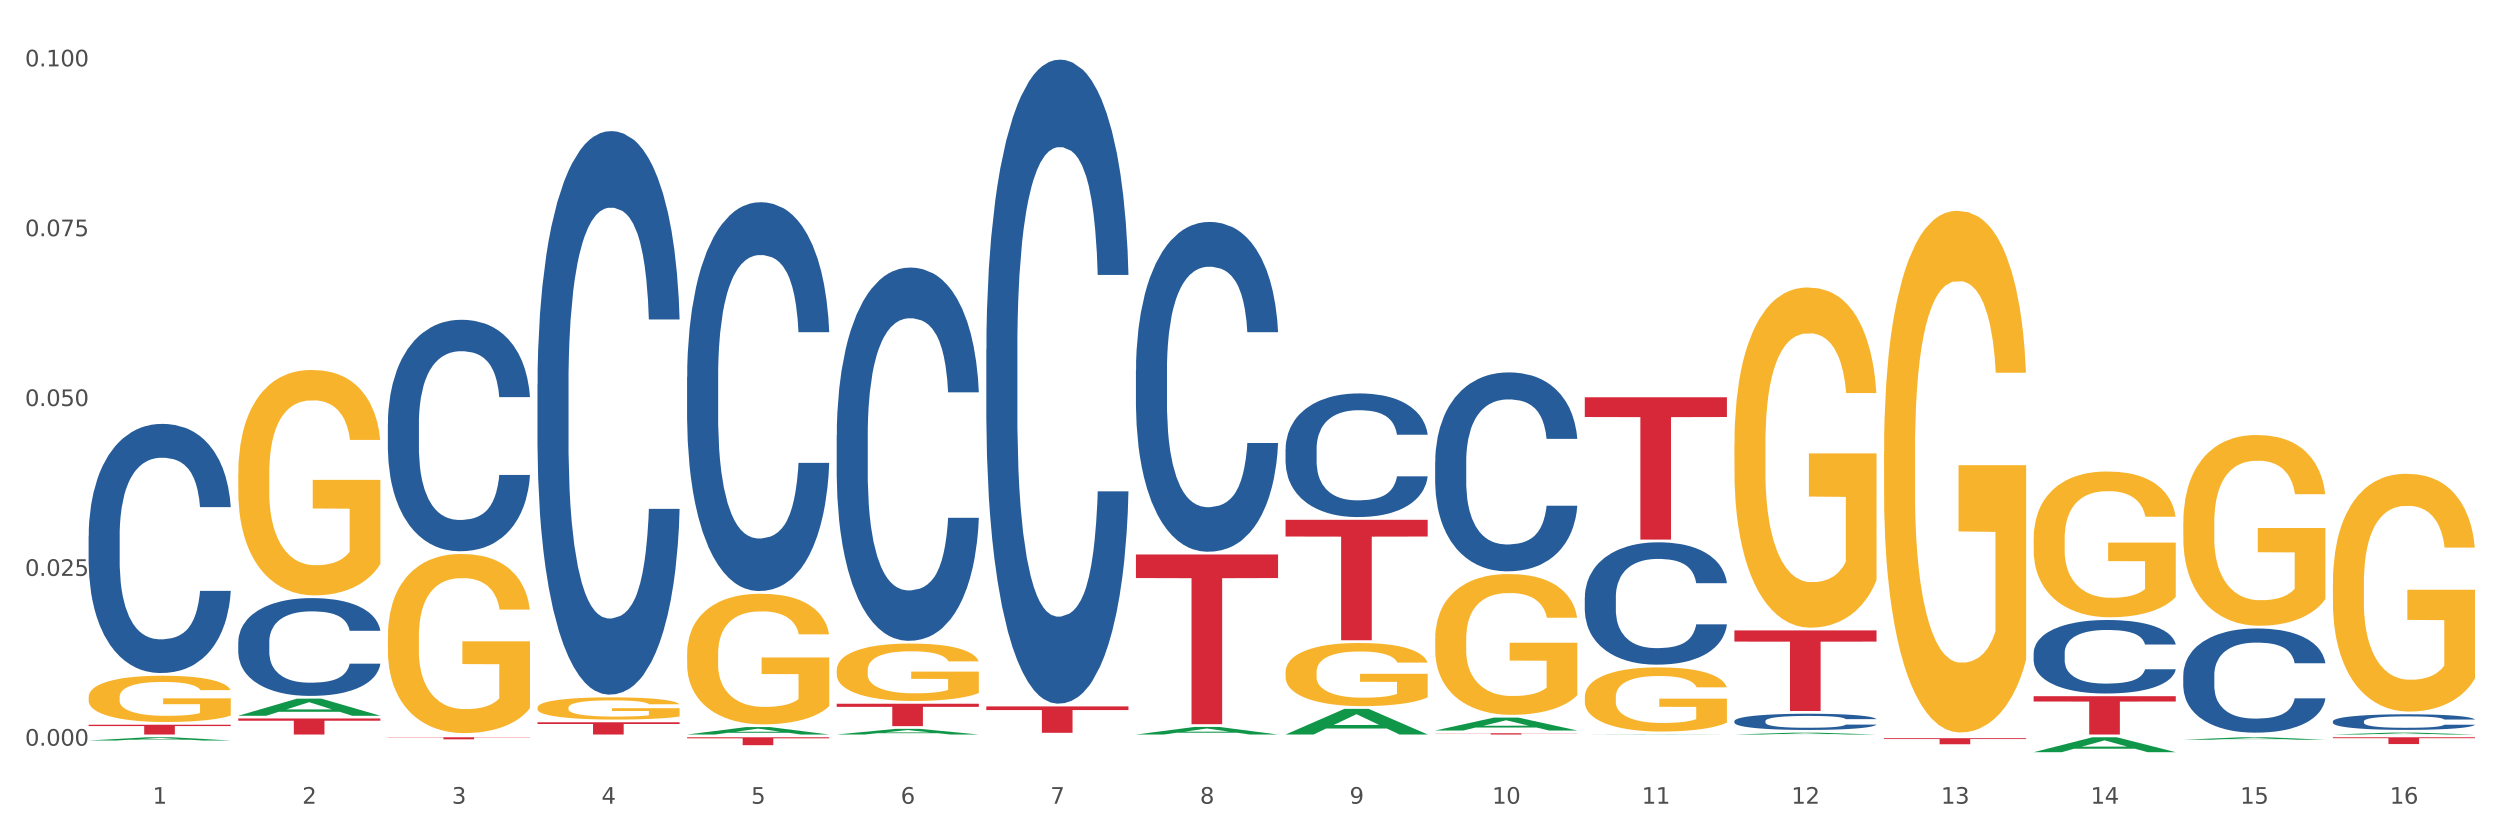 <?xml version="1.0" encoding="utf-8" standalone="no"?>
<!DOCTYPE svg PUBLIC "-//W3C//DTD SVG 1.1//EN"
  "http://www.w3.org/Graphics/SVG/1.1/DTD/svg11.dtd">
<svg xmlns:xlink="http://www.w3.org/1999/xlink" width="1080pt" height="360pt" viewBox="0 0 1080 360" xmlns="http://www.w3.org/2000/svg" version="1.1">
 <rect x="0" y="0" width="1080" height="360" fill="#333333" stroke="none"/>
 <defs>
  <style type="text/css">*{stroke-linejoin: round; stroke-linecap: butt}</style>
 </defs>
 <g id="figure_1">
  <g id="patch_1">
   <path d="M 0 360 
L 1080 360 
L 1080 0 
L 0 0 
z
" style="fill: #ffffff; stroke: #ffffff; stroke-linejoin: miter"/>
  </g>
  <g id="axes_1">
   <g id="matplotlib.axis_1">
    <g id="xtick_1">
     <g id="text_1">
      <!-- 1 -->
      <g style="fill: #4d4d4d" transform="translate(65.93 347.204) scale(0.096 -0.096)">
       <defs>
        <path id="DejaVuSans-31" d="M 794 531 
L 1825 531 
L 1825 4091 
L 703 3866 
L 703 4441 
L 1819 4666 
L 2450 4666 
L 2450 531 
L 3481 531 
L 3481 0 
L 794 0 
L 794 531 
z
" transform="scale(0.016)"/>
       </defs>
       <use xlink:href="#DejaVuSans-31"/>
      </g>
     </g>
    </g>
    <g id="xtick_2">
     <g id="text_2">
      <!-- 2 -->
      <g style="fill: #4d4d4d" transform="translate(130.565 347.204) scale(0.096 -0.096)">
       <defs>
        <path id="DejaVuSans-32" d="M 1228 531 
L 3431 531 
L 3431 0 
L 469 0 
L 469 531 
Q 828 903 1448 1529 
Q 2069 2156 2228 2338 
Q 2531 2678 2651 2914 
Q 2772 3150 2772 3378 
Q 2772 3750 2511 3984 
Q 2250 4219 1831 4219 
Q 1534 4219 1204 4116 
Q 875 4013 500 3803 
L 500 4441 
Q 881 4594 1212 4672 
Q 1544 4750 1819 4750 
Q 2544 4750 2975 4387 
Q 3406 4025 3406 3419 
Q 3406 3131 3298 2873 
Q 3191 2616 2906 2266 
Q 2828 2175 2409 1742 
Q 1991 1309 1228 531 
z
" transform="scale(0.016)"/>
       </defs>
       <use xlink:href="#DejaVuSans-32"/>
      </g>
     </g>
    </g>
    <g id="xtick_3">
     <g id="text_3">
      <!-- 3 -->
      <g style="fill: #4d4d4d" transform="translate(195.199 347.204) scale(0.096 -0.096)">
       <defs>
        <path id="DejaVuSans-33" d="M 2597 2516 
Q 3050 2419 3304 2112 
Q 3559 1806 3559 1356 
Q 3559 666 3084 287 
Q 2609 -91 1734 -91 
Q 1441 -91 1130 -33 
Q 819 25 488 141 
L 488 750 
Q 750 597 1062 519 
Q 1375 441 1716 441 
Q 2309 441 2620 675 
Q 2931 909 2931 1356 
Q 2931 1769 2642 2001 
Q 2353 2234 1838 2234 
L 1294 2234 
L 1294 2753 
L 1863 2753 
Q 2328 2753 2575 2939 
Q 2822 3125 2822 3475 
Q 2822 3834 2567 4026 
Q 2313 4219 1838 4219 
Q 1578 4219 1281 4162 
Q 984 4106 628 3988 
L 628 4550 
Q 988 4650 1302 4700 
Q 1616 4750 1894 4750 
Q 2613 4750 3031 4423 
Q 3450 4097 3450 3541 
Q 3450 3153 3228 2886 
Q 3006 2619 2597 2516 
z
" transform="scale(0.016)"/>
       </defs>
       <use xlink:href="#DejaVuSans-33"/>
      </g>
     </g>
    </g>
    <g id="xtick_4">
     <g id="text_4">
      <!-- 4 -->
      <g style="fill: #4d4d4d" transform="translate(259.833 347.204) scale(0.096 -0.096)">
       <defs>
        <path id="DejaVuSans-34" d="M 2419 4116 
L 825 1625 
L 2419 1625 
L 2419 4116 
z
M 2253 4666 
L 3047 4666 
L 3047 1625 
L 3713 1625 
L 3713 1100 
L 3047 1100 
L 3047 0 
L 2419 0 
L 2419 1100 
L 313 1100 
L 313 1709 
L 2253 4666 
z
" transform="scale(0.016)"/>
       </defs>
       <use xlink:href="#DejaVuSans-34"/>
      </g>
     </g>
    </g>
    <g id="xtick_5">
     <g id="text_5">
      <!-- 5 -->
      <g style="fill: #4d4d4d" transform="translate(324.467 347.204) scale(0.096 -0.096)">
       <defs>
        <path id="DejaVuSans-35" d="M 691 4666 
L 3169 4666 
L 3169 4134 
L 1269 4134 
L 1269 2991 
Q 1406 3038 1543 3061 
Q 1681 3084 1819 3084 
Q 2600 3084 3056 2656 
Q 3513 2228 3513 1497 
Q 3513 744 3044 326 
Q 2575 -91 1722 -91 
Q 1428 -91 1123 -41 
Q 819 9 494 109 
L 494 744 
Q 775 591 1075 516 
Q 1375 441 1709 441 
Q 2250 441 2565 725 
Q 2881 1009 2881 1497 
Q 2881 1984 2565 2268 
Q 2250 2553 1709 2553 
Q 1456 2553 1204 2497 
Q 953 2441 691 2322 
L 691 4666 
z
" transform="scale(0.016)"/>
       </defs>
       <use xlink:href="#DejaVuSans-35"/>
      </g>
     </g>
    </g>
    <g id="xtick_6">
     <g id="text_6">
      <!-- 6 -->
      <g style="fill: #4d4d4d" transform="translate(389.102 347.204) scale(0.096 -0.096)">
       <defs>
        <path id="DejaVuSans-36" d="M 2113 2584 
Q 1688 2584 1439 2293 
Q 1191 2003 1191 1497 
Q 1191 994 1439 701 
Q 1688 409 2113 409 
Q 2538 409 2786 701 
Q 3034 994 3034 1497 
Q 3034 2003 2786 2293 
Q 2538 2584 2113 2584 
z
M 3366 4563 
L 3366 3988 
Q 3128 4100 2886 4159 
Q 2644 4219 2406 4219 
Q 1781 4219 1451 3797 
Q 1122 3375 1075 2522 
Q 1259 2794 1537 2939 
Q 1816 3084 2150 3084 
Q 2853 3084 3261 2657 
Q 3669 2231 3669 1497 
Q 3669 778 3244 343 
Q 2819 -91 2113 -91 
Q 1303 -91 875 529 
Q 447 1150 447 2328 
Q 447 3434 972 4092 
Q 1497 4750 2381 4750 
Q 2619 4750 2861 4703 
Q 3103 4656 3366 4563 
z
" transform="scale(0.016)"/>
       </defs>
       <use xlink:href="#DejaVuSans-36"/>
      </g>
     </g>
    </g>
    <g id="xtick_7">
     <g id="text_7">
      <!-- 7 -->
      <g style="fill: #4d4d4d" transform="translate(453.736 347.204) scale(0.096 -0.096)">
       <defs>
        <path id="DejaVuSans-37" d="M 525 4666 
L 3525 4666 
L 3525 4397 
L 1831 0 
L 1172 0 
L 2766 4134 
L 525 4134 
L 525 4666 
z
" transform="scale(0.016)"/>
       </defs>
       <use xlink:href="#DejaVuSans-37"/>
      </g>
     </g>
    </g>
    <g id="xtick_8">
     <g id="text_8">
      <!-- 8 -->
      <g style="fill: #4d4d4d" transform="translate(518.37 347.204) scale(0.096 -0.096)">
       <defs>
        <path id="DejaVuSans-38" d="M 2034 2216 
Q 1584 2216 1326 1975 
Q 1069 1734 1069 1313 
Q 1069 891 1326 650 
Q 1584 409 2034 409 
Q 2484 409 2743 651 
Q 3003 894 3003 1313 
Q 3003 1734 2745 1975 
Q 2488 2216 2034 2216 
z
M 1403 2484 
Q 997 2584 770 2862 
Q 544 3141 544 3541 
Q 544 4100 942 4425 
Q 1341 4750 2034 4750 
Q 2731 4750 3128 4425 
Q 3525 4100 3525 3541 
Q 3525 3141 3298 2862 
Q 3072 2584 2669 2484 
Q 3125 2378 3379 2068 
Q 3634 1759 3634 1313 
Q 3634 634 3220 271 
Q 2806 -91 2034 -91 
Q 1263 -91 848 271 
Q 434 634 434 1313 
Q 434 1759 690 2068 
Q 947 2378 1403 2484 
z
M 1172 3481 
Q 1172 3119 1398 2916 
Q 1625 2713 2034 2713 
Q 2441 2713 2670 2916 
Q 2900 3119 2900 3481 
Q 2900 3844 2670 4047 
Q 2441 4250 2034 4250 
Q 1625 4250 1398 4047 
Q 1172 3844 1172 3481 
z
" transform="scale(0.016)"/>
       </defs>
       <use xlink:href="#DejaVuSans-38"/>
      </g>
     </g>
    </g>
    <g id="xtick_9">
     <g id="text_9">
      <!-- 9 -->
      <g style="fill: #4d4d4d" transform="translate(583.005 347.204) scale(0.096 -0.096)">
       <defs>
        <path id="DejaVuSans-39" d="M 703 97 
L 703 672 
Q 941 559 1184 500 
Q 1428 441 1663 441 
Q 2288 441 2617 861 
Q 2947 1281 2994 2138 
Q 2813 1869 2534 1725 
Q 2256 1581 1919 1581 
Q 1219 1581 811 2004 
Q 403 2428 403 3163 
Q 403 3881 828 4315 
Q 1253 4750 1959 4750 
Q 2769 4750 3195 4129 
Q 3622 3509 3622 2328 
Q 3622 1225 3098 567 
Q 2575 -91 1691 -91 
Q 1453 -91 1209 -44 
Q 966 3 703 97 
z
M 1959 2075 
Q 2384 2075 2632 2365 
Q 2881 2656 2881 3163 
Q 2881 3666 2632 3958 
Q 2384 4250 1959 4250 
Q 1534 4250 1286 3958 
Q 1038 3666 1038 3163 
Q 1038 2656 1286 2365 
Q 1534 2075 1959 2075 
z
" transform="scale(0.016)"/>
       </defs>
       <use xlink:href="#DejaVuSans-39"/>
      </g>
     </g>
    </g>
    <g id="xtick_10">
     <g id="text_10">
      <!-- 10 -->
      <g style="fill: #4d4d4d" transform="translate(644.585 347.204) scale(0.096 -0.096)">
       <defs>
        <path id="DejaVuSans-30" d="M 2034 4250 
Q 1547 4250 1301 3770 
Q 1056 3291 1056 2328 
Q 1056 1369 1301 889 
Q 1547 409 2034 409 
Q 2525 409 2770 889 
Q 3016 1369 3016 2328 
Q 3016 3291 2770 3770 
Q 2525 4250 2034 4250 
z
M 2034 4750 
Q 2819 4750 3233 4129 
Q 3647 3509 3647 2328 
Q 3647 1150 3233 529 
Q 2819 -91 2034 -91 
Q 1250 -91 836 529 
Q 422 1150 422 2328 
Q 422 3509 836 4129 
Q 1250 4750 2034 4750 
z
" transform="scale(0.016)"/>
       </defs>
       <use xlink:href="#DejaVuSans-31"/>
       <use xlink:href="#DejaVuSans-30" transform="translate(63.623 0)"/>
      </g>
     </g>
    </g>
    <g id="xtick_11">
     <g id="text_11">
      <!-- 11 -->
      <g style="fill: #4d4d4d" transform="translate(709.219 347.204) scale(0.096 -0.096)">
       <use xlink:href="#DejaVuSans-31"/>
       <use xlink:href="#DejaVuSans-31" transform="translate(63.623 0)"/>
      </g>
     </g>
    </g>
    <g id="xtick_12">
     <g id="text_12">
      <!-- 12 -->
      <g style="fill: #4d4d4d" transform="translate(773.854 347.204) scale(0.096 -0.096)">
       <use xlink:href="#DejaVuSans-31"/>
       <use xlink:href="#DejaVuSans-32" transform="translate(63.623 0)"/>
      </g>
     </g>
    </g>
    <g id="xtick_13">
     <g id="text_13">
      <!-- 13 -->
      <g style="fill: #4d4d4d" transform="translate(838.488 347.204) scale(0.096 -0.096)">
       <use xlink:href="#DejaVuSans-31"/>
       <use xlink:href="#DejaVuSans-33" transform="translate(63.623 0)"/>
      </g>
     </g>
    </g>
    <g id="xtick_14">
     <g id="text_14">
      <!-- 14 -->
      <g style="fill: #4d4d4d" transform="translate(903.122 347.204) scale(0.096 -0.096)">
       <use xlink:href="#DejaVuSans-31"/>
       <use xlink:href="#DejaVuSans-34" transform="translate(63.623 0)"/>
      </g>
     </g>
    </g>
    <g id="xtick_15">
     <g id="text_15">
      <!-- 15 -->
      <g style="fill: #4d4d4d" transform="translate(967.756 347.204) scale(0.096 -0.096)">
       <use xlink:href="#DejaVuSans-31"/>
       <use xlink:href="#DejaVuSans-35" transform="translate(63.623 0)"/>
      </g>
     </g>
    </g>
    <g id="xtick_16">
     <g id="text_16">
      <!-- 16 -->
      <g style="fill: #4d4d4d" transform="translate(1032.391 347.204) scale(0.096 -0.096)">
       <use xlink:href="#DejaVuSans-31"/>
       <use xlink:href="#DejaVuSans-36" transform="translate(63.623 0)"/>
      </g>
     </g>
    </g>
    <g id="xtick_17"/>
    <g id="xtick_18"/>
    <g id="xtick_19"/>
    <g id="xtick_20"/>
    <g id="xtick_21"/>
    <g id="xtick_22"/>
    <g id="xtick_23"/>
    <g id="xtick_24"/>
    <g id="xtick_25"/>
    <g id="xtick_26"/>
    <g id="xtick_27"/>
    <g id="xtick_28"/>
    <g id="xtick_29"/>
    <g id="xtick_30"/>
    <g id="xtick_31"/>
   </g>
   <g id="matplotlib.axis_2">
    <g id="ytick_1">
     <g id="text_17">
      <!-- 0.000 -->
      <g style="fill: #4d4d4d" transform="translate(10.8 322.136) scale(0.096 -0.096)">
       <defs>
        <path id="DejaVuSans-2e" d="M 684 794 
L 1344 794 
L 1344 0 
L 684 0 
L 684 794 
z
" transform="scale(0.016)"/>
       </defs>
       <use xlink:href="#DejaVuSans-30"/>
       <use xlink:href="#DejaVuSans-2e" transform="translate(63.623 0)"/>
       <use xlink:href="#DejaVuSans-30" transform="translate(95.41 0)"/>
       <use xlink:href="#DejaVuSans-30" transform="translate(159.033 0)"/>
       <use xlink:href="#DejaVuSans-30" transform="translate(222.656 0)"/>
      </g>
     </g>
    </g>
    <g id="ytick_2">
     <g id="text_18">
      <!-- 0.025 -->
      <g style="fill: #4d4d4d" transform="translate(10.8 248.771) scale(0.096 -0.096)">
       <use xlink:href="#DejaVuSans-30"/>
       <use xlink:href="#DejaVuSans-2e" transform="translate(63.623 0)"/>
       <use xlink:href="#DejaVuSans-30" transform="translate(95.41 0)"/>
       <use xlink:href="#DejaVuSans-32" transform="translate(159.033 0)"/>
       <use xlink:href="#DejaVuSans-35" transform="translate(222.656 0)"/>
      </g>
     </g>
    </g>
    <g id="ytick_3">
     <g id="text_19">
      <!-- 0.050 -->
      <g style="fill: #4d4d4d" transform="translate(10.8 175.406) scale(0.096 -0.096)">
       <use xlink:href="#DejaVuSans-30"/>
       <use xlink:href="#DejaVuSans-2e" transform="translate(63.623 0)"/>
       <use xlink:href="#DejaVuSans-30" transform="translate(95.41 0)"/>
       <use xlink:href="#DejaVuSans-35" transform="translate(159.033 0)"/>
       <use xlink:href="#DejaVuSans-30" transform="translate(222.656 0)"/>
      </g>
     </g>
    </g>
    <g id="ytick_4">
     <g id="text_20">
      <!-- 0.075 -->
      <g style="fill: #4d4d4d" transform="translate(10.8 102.041) scale(0.096 -0.096)">
       <use xlink:href="#DejaVuSans-30"/>
       <use xlink:href="#DejaVuSans-2e" transform="translate(63.623 0)"/>
       <use xlink:href="#DejaVuSans-30" transform="translate(95.41 0)"/>
       <use xlink:href="#DejaVuSans-37" transform="translate(159.033 0)"/>
       <use xlink:href="#DejaVuSans-35" transform="translate(222.656 0)"/>
      </g>
     </g>
    </g>
    <g id="ytick_5">
     <g id="text_21">
      <!-- 0.100 -->
      <g style="fill: #4d4d4d" transform="translate(10.8 28.675) scale(0.096 -0.096)">
       <use xlink:href="#DejaVuSans-30"/>
       <use xlink:href="#DejaVuSans-2e" transform="translate(63.623 0)"/>
       <use xlink:href="#DejaVuSans-31" transform="translate(95.41 0)"/>
       <use xlink:href="#DejaVuSans-30" transform="translate(159.033 0)"/>
       <use xlink:href="#DejaVuSans-30" transform="translate(222.656 0)"/>
      </g>
     </g>
    </g>
    <g id="ytick_6"/>
    <g id="ytick_7"/>
    <g id="ytick_8"/>
    <g id="ytick_9"/>
   </g>
   <g id="PolyCollection_1">
    <path d="M 38.283 319.897 
L 38.346 319.896 
L 63.667 318.49 
L 74.175 318.489 
L 99.686 319.9 
L 87.532 319.9 
L 82.024 319.571 
L 55.881 319.571 
L 55.691 319.577 
L 50.374 319.9 
L 38.283 319.9 
L 38.283 319.897 
L 59.173 319.375 
L 78.733 319.374 
L 69.048 318.79 
L 68.921 318.787 
L 68.794 318.791 
L 59.109 319.374 
L 59.173 319.375 
L 38.283 319.897 
z
" clip-path="url(#pf2d6c8ce65)" style="fill: #109648"/>
    <path d="M 167.552 318.489 
L 228.954 318.489 
L 228.954 318.614 
L 204.801 318.615 
L 204.801 319.389 
L 191.56 319.389 
L 191.56 318.615 
L 167.552 318.614 
L 167.552 318.49 
L 167.552 318.489 
z
" clip-path="url(#pf2d6c8ce65)" style="fill: #d62839"/>
    <path d="M 232.186 312.025 
L 293.588 312.025 
L 293.588 312.761 
L 269.435 312.766 
L 269.435 317.318 
L 256.194 317.318 
L 256.194 312.766 
L 232.186 312.761 
L 232.186 312.03 
L 232.186 312.025 
z
" clip-path="url(#pf2d6c8ce65)" style="fill: #d62839"/>
    <path d="M 296.82 318.489 
L 358.223 318.489 
L 358.223 318.967 
L 334.069 318.97 
L 334.069 321.925 
L 320.828 321.925 
L 320.828 318.97 
L 296.82 318.967 
L 296.82 318.492 
L 296.82 318.489 
z
" clip-path="url(#pf2d6c8ce65)" style="fill: #d62839"/>
    <path d="M 361.454 304.007 
L 422.857 304.007 
L 422.857 305.353 
L 398.703 305.363 
L 398.703 313.694 
L 385.463 313.694 
L 385.463 305.363 
L 361.454 305.353 
L 361.454 304.016 
L 361.454 304.007 
z
" clip-path="url(#pf2d6c8ce65)" style="fill: #d62839"/>
    <path d="M 426.089 305.162 
L 487.491 305.162 
L 487.491 306.746 
L 463.338 306.757 
L 463.338 316.563 
L 450.097 316.563 
L 450.097 306.757 
L 426.089 306.746 
L 426.089 305.173 
L 426.089 305.162 
z
" clip-path="url(#pf2d6c8ce65)" style="fill: #d62839"/>
    <path d="M 490.723 239.525 
L 552.126 239.525 
L 552.126 249.715 
L 527.972 249.784 
L 527.972 312.852 
L 514.731 312.852 
L 514.731 249.784 
L 490.723 249.715 
L 490.723 239.594 
L 490.723 239.525 
z
" clip-path="url(#pf2d6c8ce65)" style="fill: #d62839"/>
    <path d="M 555.357 224.545 
L 616.76 224.545 
L 616.76 231.779 
L 592.606 231.828 
L 592.606 276.603 
L 579.365 276.603 
L 579.365 231.828 
L 555.357 231.779 
L 555.357 224.594 
L 555.357 224.545 
z
" clip-path="url(#pf2d6c8ce65)" style="fill: #d62839"/>
    <path d="M 619.992 316.757 
L 681.394 316.757 
L 681.394 316.835 
L 657.241 316.835 
L 657.241 317.318 
L 644 317.318 
L 644 316.835 
L 619.992 316.835 
L 619.992 316.757 
L 619.992 316.757 
z
" clip-path="url(#pf2d6c8ce65)" style="fill: #d62839"/>
    <path d="M 749.26 272.338 
L 810.663 272.338 
L 810.663 277.177 
L 786.509 277.21 
L 786.509 307.165 
L 773.268 307.165 
L 773.268 277.21 
L 749.26 277.177 
L 749.26 272.37 
L 749.26 272.338 
z
" clip-path="url(#pf2d6c8ce65)" style="fill: #d62839"/>
    <path d="M 813.895 318.902 
L 875.297 318.902 
L 875.297 319.266 
L 851.143 319.269 
L 851.143 321.523 
L 837.903 321.523 
L 837.903 319.269 
L 813.895 319.266 
L 813.895 318.904 
L 813.895 318.902 
z
" clip-path="url(#pf2d6c8ce65)" style="fill: #d62839"/>
    <path d="M 878.529 300.767 
L 939.931 300.767 
L 939.931 303.067 
L 915.778 303.082 
L 915.778 317.318 
L 902.537 317.318 
L 902.537 303.082 
L 878.529 303.067 
L 878.529 300.782 
L 878.529 300.767 
z
" clip-path="url(#pf2d6c8ce65)" style="fill: #d62839"/>
    <path d="M 1007.797 318.489 
L 1069.2 318.489 
L 1069.2 318.899 
L 1045.046 318.902 
L 1045.046 321.439 
L 1031.806 321.439 
L 1031.806 318.902 
L 1007.797 318.899 
L 1007.797 318.492 
L 1007.797 318.489 
z
" clip-path="url(#pf2d6c8ce65)" style="fill: #d62839"/>
    <path d="M 38.283 301.155 
L 38.355 301.136 
L 38.355 300.479 
L 38.5 299.913 
L 39.225 298.544 
L 40.313 297.412 
L 41.11 296.81 
L 41.908 296.317 
L 42.85 295.824 
L 44.01 295.313 
L 46.112 294.564 
L 47.417 294.181 
L 49.012 293.779 
L 51.912 293.195 
L 54.014 292.866 
L 56.189 292.593 
L 59.741 292.264 
L 62.061 292.118 
L 64.526 292.008 
L 67.498 291.935 
L 69.745 291.917 
L 74.675 291.972 
L 78.88 292.136 
L 80.91 292.264 
L 83.519 292.483 
L 84.897 292.629 
L 87.144 292.921 
L 89.464 293.305 
L 91.059 293.633 
L 93.451 294.254 
L 95.263 294.875 
L 96.931 295.641 
L 97.801 296.171 
L 98.453 296.664 
L 99.033 297.23 
L 99.613 298.124 
L 86.564 298.124 
L 86.057 297.485 
L 85.259 296.883 
L 84.099 296.299 
L 83.084 295.933 
L 81.345 295.477 
L 79.75 295.185 
L 78.082 294.966 
L 76.052 294.783 
L 74.458 294.692 
L 72.21 294.619 
L 67.788 294.637 
L 64.816 294.783 
L 62.786 294.966 
L 61.481 295.13 
L 60.321 295.313 
L 59.016 295.568 
L 57.494 295.952 
L 56.407 296.299 
L 55.319 296.737 
L 54.449 297.175 
L 53.652 297.686 
L 52.999 298.234 
L 52.492 298.8 
L 52.057 299.493 
L 51.694 300.644 
L 51.694 303.145 
L 51.839 303.711 
L 52.202 304.459 
L 52.637 305.025 
L 53.362 305.7 
L 54.014 306.157 
L 55.247 306.814 
L 56.624 307.362 
L 57.711 307.709 
L 58.799 308.001 
L 60.684 308.402 
L 62.786 308.731 
L 64.598 308.932 
L 67.063 309.114 
L 68.731 309.187 
L 70.18 309.224 
L 73.733 309.224 
L 76.27 309.169 
L 79.097 309.041 
L 81.272 308.877 
L 83.084 308.676 
L 85.114 308.348 
L 86.419 308.037 
L 86.419 304.222 
L 70.47 304.203 
L 70.47 301.666 
L 99.686 301.666 
L 99.686 309.114 
L 98.453 309.498 
L 97.076 309.845 
L 95.626 310.155 
L 93.451 310.538 
L 90.841 310.903 
L 88.521 311.159 
L 86.057 311.378 
L 83.157 311.579 
L 79.387 311.762 
L 77.067 311.835 
L 74.168 311.889 
L 70.76 311.908 
L 67.788 311.871 
L 64.888 311.78 
L 61.844 311.615 
L 58.871 311.378 
L 56.624 311.141 
L 54.377 310.849 
L 51.984 310.465 
L 50.1 310.1 
L 48.65 309.772 
L 47.055 309.352 
L 45.315 308.804 
L 44.01 308.311 
L 42.85 307.8 
L 41.618 307.143 
L 40.748 306.577 
L 39.878 305.865 
L 39.37 305.335 
L 38.79 304.514 
L 38.355 303.364 
L 38.283 301.155 
z
" clip-path="url(#pf2d6c8ce65)" style="fill: #f7b32b"/>
    <path d="M 102.917 310.382 
L 164.32 310.382 
L 164.32 311.346 
L 140.166 311.353 
L 140.166 317.318 
L 126.925 317.318 
L 126.925 311.353 
L 102.917 311.346 
L 102.917 310.389 
L 102.917 310.382 
z
" clip-path="url(#pf2d6c8ce65)" style="fill: #d62839"/>
    <path d="M 1007.797 311.599 
L 1007.87 311.593 
L 1007.87 311.421 
L 1008.088 311.187 
L 1008.886 310.756 
L 1009.902 310.43 
L 1011.644 310.048 
L 1012.588 309.888 
L 1013.822 309.71 
L 1016.362 309.42 
L 1019.265 309.174 
L 1021.297 309.039 
L 1022.821 308.953 
L 1026.233 308.799 
L 1028.192 308.731 
L 1030.225 308.676 
L 1031.967 308.639 
L 1034.87 308.596 
L 1037.192 308.577 
L 1039.878 308.571 
L 1042.128 308.577 
L 1045.103 308.602 
L 1049.458 308.676 
L 1051.128 308.719 
L 1053.378 308.793 
L 1055.7 308.891 
L 1057.587 308.99 
L 1059.765 309.131 
L 1062.015 309.316 
L 1064.192 309.55 
L 1065.716 309.765 
L 1066.95 309.993 
L 1068.039 310.27 
L 1068.837 310.571 
L 1069.2 310.824 
L 1055.918 310.824 
L 1055.555 310.596 
L 1054.829 310.35 
L 1054.103 310.184 
L 1053.305 310.048 
L 1052.071 309.894 
L 1050.982 309.796 
L 1049.168 309.679 
L 1047.499 309.605 
L 1046.12 309.562 
L 1044.45 309.525 
L 1040.894 309.488 
L 1038.354 309.488 
L 1036.757 309.5 
L 1034.797 309.531 
L 1033.128 309.574 
L 1031.168 309.648 
L 1029.644 309.728 
L 1028.12 309.833 
L 1027.249 309.907 
L 1025.942 310.042 
L 1025.071 310.153 
L 1023.91 310.344 
L 1023.257 310.479 
L 1022.096 310.83 
L 1021.588 311.088 
L 1021.37 311.267 
L 1021.225 311.464 
L 1021.225 312.424 
L 1021.66 312.855 
L 1022.023 313.039 
L 1022.604 313.248 
L 1023.692 313.519 
L 1025.289 313.784 
L 1026.959 313.975 
L 1028.338 314.092 
L 1029.644 314.178 
L 1030.95 314.245 
L 1032.547 314.307 
L 1033.854 314.344 
L 1035.813 314.381 
L 1038.136 314.399 
L 1039.95 314.399 
L 1043.652 314.369 
L 1045.321 314.338 
L 1046.918 314.295 
L 1048.66 314.227 
L 1050.039 314.153 
L 1050.837 314.098 
L 1052.144 313.981 
L 1053.16 313.858 
L 1054.031 313.716 
L 1054.611 313.593 
L 1055.265 313.408 
L 1055.773 313.199 
L 1055.918 313.088 
L 1069.2 313.088 
L 1068.91 313.31 
L 1068.402 313.525 
L 1067.386 313.815 
L 1066.587 313.981 
L 1065.353 314.184 
L 1064.047 314.356 
L 1062.232 314.547 
L 1060.563 314.689 
L 1058.821 314.812 
L 1056.934 314.922 
L 1053.523 315.076 
L 1052.289 315.119 
L 1049.676 315.193 
L 1047.644 315.236 
L 1044.668 315.279 
L 1041.62 315.304 
L 1038.426 315.31 
L 1035.596 315.298 
L 1032.475 315.261 
L 1030.515 315.224 
L 1028.338 315.169 
L 1025.797 315.082 
L 1023.402 314.978 
L 1021.152 314.855 
L 1019.047 314.713 
L 1017.088 314.553 
L 1014.547 314.289 
L 1012.66 314.03 
L 1011.281 313.79 
L 1010.338 313.587 
L 1009.394 313.328 
L 1008.886 313.15 
L 1008.088 312.719 
L 1007.797 312.319 
L 1007.797 311.599 
z
" clip-path="url(#pf2d6c8ce65)" style="fill: #255c99"/>
    <path d="M 878.529 282.107 
L 878.601 282.078 
L 878.601 281.266 
L 878.819 280.164 
L 879.618 278.134 
L 880.634 276.596 
L 882.376 274.798 
L 883.319 274.044 
L 884.553 273.203 
L 887.093 271.84 
L 889.996 270.68 
L 892.029 270.042 
L 893.553 269.636 
L 896.964 268.911 
L 898.924 268.592 
L 900.956 268.331 
L 902.698 268.157 
L 905.601 267.954 
L 907.924 267.867 
L 910.609 267.838 
L 912.859 267.867 
L 915.835 267.983 
L 920.19 268.331 
L 921.859 268.534 
L 924.109 268.882 
L 926.432 269.346 
L 928.319 269.81 
L 930.496 270.477 
L 932.746 271.347 
L 934.923 272.449 
L 936.448 273.464 
L 937.681 274.537 
L 938.77 275.842 
L 939.569 277.264 
L 939.931 278.453 
L 926.649 278.453 
L 926.286 277.38 
L 925.561 276.219 
L 924.835 275.436 
L 924.036 274.798 
L 922.803 274.073 
L 921.714 273.609 
L 919.899 273.058 
L 918.23 272.71 
L 916.851 272.507 
L 915.182 272.333 
L 911.625 272.159 
L 909.085 272.159 
L 907.488 272.217 
L 905.529 272.362 
L 903.859 272.565 
L 901.9 272.913 
L 900.375 273.29 
L 898.851 273.783 
L 897.98 274.131 
L 896.674 274.769 
L 895.803 275.291 
L 894.642 276.19 
L 893.988 276.828 
L 892.827 278.482 
L 892.319 279.7 
L 892.101 280.541 
L 891.956 281.469 
L 891.956 285.993 
L 892.392 288.024 
L 892.754 288.894 
L 893.335 289.88 
L 894.424 291.156 
L 896.021 292.403 
L 897.69 293.302 
L 899.069 293.853 
L 900.375 294.259 
L 901.682 294.578 
L 903.279 294.868 
L 904.585 295.042 
L 906.545 295.216 
L 908.867 295.303 
L 910.682 295.303 
L 914.383 295.158 
L 916.053 295.013 
L 917.649 294.81 
L 919.391 294.491 
L 920.77 294.143 
L 921.569 293.882 
L 922.875 293.331 
L 923.891 292.751 
L 924.762 292.084 
L 925.343 291.504 
L 925.996 290.634 
L 926.504 289.648 
L 926.649 289.126 
L 939.931 289.126 
L 939.641 290.17 
L 939.133 291.185 
L 938.117 292.548 
L 937.319 293.331 
L 936.085 294.288 
L 934.778 295.1 
L 932.964 295.999 
L 931.294 296.667 
L 929.552 297.247 
L 927.665 297.769 
L 924.254 298.494 
L 923.02 298.697 
L 920.407 299.045 
L 918.375 299.248 
L 915.399 299.451 
L 912.351 299.567 
L 909.158 299.596 
L 906.327 299.538 
L 903.206 299.364 
L 901.246 299.19 
L 899.069 298.929 
L 896.529 298.523 
L 894.134 298.03 
L 891.884 297.45 
L 889.779 296.783 
L 887.819 296.028 
L 885.279 294.781 
L 883.392 293.563 
L 882.013 292.432 
L 881.069 291.475 
L 880.126 290.257 
L 879.618 289.416 
L 878.819 287.386 
L 878.529 285.5 
L 878.529 282.107 
z
" clip-path="url(#pf2d6c8ce65)" style="fill: #255c99"/>
    <path d="M 749.26 311.48 
L 749.333 311.474 
L 749.333 311.295 
L 749.551 311.052 
L 750.349 310.604 
L 751.365 310.266 
L 753.107 309.869 
L 754.051 309.703 
L 755.284 309.518 
L 757.825 309.218 
L 760.728 308.962 
L 762.76 308.821 
L 764.284 308.732 
L 767.696 308.572 
L 769.655 308.502 
L 771.687 308.444 
L 773.429 308.406 
L 776.333 308.361 
L 778.655 308.342 
L 781.341 308.336 
L 783.591 308.342 
L 786.566 308.368 
L 790.921 308.444 
L 792.59 308.489 
L 794.84 308.566 
L 797.163 308.668 
L 799.05 308.77 
L 801.227 308.917 
L 803.477 309.109 
L 805.655 309.352 
L 807.179 309.575 
L 808.413 309.812 
L 809.502 310.099 
L 810.3 310.413 
L 810.663 310.675 
L 797.381 310.675 
L 797.018 310.438 
L 796.292 310.183 
L 795.566 310.01 
L 794.768 309.869 
L 793.534 309.71 
L 792.445 309.607 
L 790.631 309.486 
L 788.961 309.409 
L 787.582 309.365 
L 785.913 309.326 
L 782.357 309.288 
L 779.816 309.288 
L 778.22 309.301 
L 776.26 309.333 
L 774.591 309.377 
L 772.631 309.454 
L 771.107 309.537 
L 769.583 309.646 
L 768.712 309.722 
L 767.405 309.863 
L 766.534 309.978 
L 765.373 310.176 
L 764.72 310.317 
L 763.558 310.681 
L 763.05 310.949 
L 762.833 311.135 
L 762.688 311.339 
L 762.688 312.336 
L 763.123 312.784 
L 763.486 312.975 
L 764.067 313.193 
L 765.155 313.474 
L 766.752 313.749 
L 768.421 313.947 
L 769.8 314.068 
L 771.107 314.158 
L 772.413 314.228 
L 774.01 314.292 
L 775.316 314.33 
L 777.276 314.369 
L 779.599 314.388 
L 781.413 314.388 
L 785.115 314.356 
L 786.784 314.324 
L 788.381 314.279 
L 790.123 314.209 
L 791.502 314.132 
L 792.3 314.075 
L 793.607 313.953 
L 794.623 313.825 
L 795.494 313.678 
L 796.074 313.551 
L 796.727 313.359 
L 797.236 313.142 
L 797.381 313.027 
L 810.663 313.027 
L 810.373 313.257 
L 809.864 313.48 
L 808.848 313.781 
L 808.05 313.953 
L 806.816 314.164 
L 805.51 314.343 
L 803.695 314.541 
L 802.026 314.688 
L 800.284 314.816 
L 798.397 314.931 
L 794.986 315.091 
L 793.752 315.136 
L 791.139 315.212 
L 789.107 315.257 
L 786.131 315.302 
L 783.082 315.327 
L 779.889 315.334 
L 777.058 315.321 
L 773.937 315.283 
L 771.978 315.244 
L 769.8 315.187 
L 767.26 315.097 
L 764.865 314.989 
L 762.615 314.861 
L 760.51 314.714 
L 758.55 314.548 
L 756.01 314.273 
L 754.123 314.004 
L 752.744 313.755 
L 751.801 313.544 
L 750.857 313.276 
L 750.349 313.09 
L 749.551 312.643 
L 749.26 312.228 
L 749.26 311.48 
z
" clip-path="url(#pf2d6c8ce65)" style="fill: #255c99"/>
    <path d="M 684.626 258.025 
L 684.699 257.977 
L 684.699 256.625 
L 684.916 254.791 
L 685.715 251.412 
L 686.731 248.853 
L 688.473 245.86 
L 689.416 244.605 
L 690.65 243.205 
L 693.19 240.936 
L 696.094 239.005 
L 698.126 237.943 
L 699.65 237.267 
L 703.061 236.06 
L 705.021 235.529 
L 707.053 235.095 
L 708.795 234.805 
L 711.698 234.467 
L 714.021 234.322 
L 716.706 234.274 
L 718.956 234.322 
L 721.932 234.515 
L 726.287 235.095 
L 727.956 235.433 
L 730.206 236.012 
L 732.529 236.784 
L 734.416 237.557 
L 736.593 238.667 
L 738.843 240.115 
L 741.021 241.95 
L 742.545 243.639 
L 743.779 245.426 
L 744.867 247.598 
L 745.666 249.963 
L 746.029 251.943 
L 732.746 251.943 
L 732.384 250.157 
L 731.658 248.226 
L 730.932 246.922 
L 730.134 245.86 
L 728.9 244.653 
L 727.811 243.881 
L 725.996 242.964 
L 724.327 242.384 
L 722.948 242.046 
L 721.279 241.757 
L 717.722 241.467 
L 715.182 241.467 
L 713.585 241.564 
L 711.626 241.805 
L 709.956 242.143 
L 707.997 242.722 
L 706.472 243.35 
L 704.948 244.17 
L 704.077 244.75 
L 702.771 245.812 
L 701.9 246.681 
L 700.739 248.177 
L 700.085 249.239 
L 698.924 251.991 
L 698.416 254.019 
L 698.198 255.419 
L 698.053 256.963 
L 698.053 264.494 
L 698.489 267.873 
L 698.852 269.322 
L 699.432 270.963 
L 700.521 273.087 
L 702.118 275.163 
L 703.787 276.66 
L 705.166 277.577 
L 706.472 278.253 
L 707.779 278.784 
L 709.376 279.266 
L 710.682 279.556 
L 712.642 279.846 
L 714.964 279.991 
L 716.779 279.991 
L 720.48 279.749 
L 722.15 279.508 
L 723.747 279.17 
L 725.488 278.639 
L 726.867 278.06 
L 727.666 277.625 
L 728.972 276.708 
L 729.988 275.742 
L 730.859 274.632 
L 731.44 273.666 
L 732.093 272.218 
L 732.601 270.577 
L 732.746 269.708 
L 746.029 269.708 
L 745.738 271.446 
L 745.23 273.135 
L 744.214 275.404 
L 743.416 276.708 
L 742.182 278.301 
L 740.875 279.653 
L 739.061 281.149 
L 737.392 282.259 
L 735.65 283.225 
L 733.763 284.094 
L 730.351 285.301 
L 729.117 285.639 
L 726.505 286.218 
L 724.472 286.556 
L 721.497 286.894 
L 718.448 287.087 
L 715.255 287.135 
L 712.424 287.039 
L 709.303 286.749 
L 707.343 286.459 
L 705.166 286.025 
L 702.626 285.349 
L 700.231 284.528 
L 697.981 283.563 
L 695.876 282.453 
L 693.916 281.197 
L 691.376 279.122 
L 689.489 277.094 
L 688.11 275.211 
L 687.166 273.618 
L 686.223 271.591 
L 685.715 270.191 
L 684.916 266.811 
L 684.626 263.674 
L 684.626 258.025 
z
" clip-path="url(#pf2d6c8ce65)" style="fill: #255c99"/>
    <path d="M 619.992 199.49 
L 620.064 199.411 
L 620.064 197.214 
L 620.282 194.231 
L 621.08 188.737 
L 622.096 184.578 
L 623.838 179.712 
L 624.782 177.671 
L 626.016 175.395 
L 628.556 171.707 
L 631.459 168.567 
L 633.492 166.841 
L 635.016 165.742 
L 638.427 163.78 
L 640.387 162.916 
L 642.419 162.21 
L 644.161 161.739 
L 647.064 161.19 
L 649.387 160.954 
L 652.072 160.876 
L 654.322 160.954 
L 657.298 161.268 
L 661.653 162.21 
L 663.322 162.76 
L 665.572 163.701 
L 667.894 164.957 
L 669.781 166.213 
L 671.959 168.018 
L 674.209 170.372 
L 676.386 173.355 
L 677.91 176.102 
L 679.144 179.006 
L 680.233 182.537 
L 681.031 186.383 
L 681.394 189.601 
L 668.112 189.601 
L 667.749 186.697 
L 667.023 183.558 
L 666.298 181.439 
L 665.499 179.712 
L 664.265 177.75 
L 663.177 176.494 
L 661.362 175.003 
L 659.693 174.061 
L 658.314 173.512 
L 656.644 173.041 
L 653.088 172.57 
L 650.548 172.57 
L 648.951 172.727 
L 646.991 173.119 
L 645.322 173.669 
L 643.362 174.611 
L 641.838 175.631 
L 640.314 176.965 
L 639.443 177.907 
L 638.137 179.633 
L 637.266 181.046 
L 636.104 183.479 
L 635.451 185.206 
L 634.29 189.679 
L 633.782 192.976 
L 633.564 195.252 
L 633.419 197.763 
L 633.419 210.006 
L 633.854 215.5 
L 634.217 217.855 
L 634.798 220.523 
L 635.887 223.976 
L 637.483 227.351 
L 639.153 229.784 
L 640.532 231.275 
L 641.838 232.374 
L 643.145 233.238 
L 644.741 234.022 
L 646.048 234.493 
L 648.007 234.964 
L 650.33 235.2 
L 652.145 235.2 
L 655.846 234.807 
L 657.515 234.415 
L 659.112 233.865 
L 660.854 233.002 
L 662.233 232.06 
L 663.032 231.354 
L 664.338 229.863 
L 665.354 228.293 
L 666.225 226.488 
L 666.806 224.918 
L 667.459 222.564 
L 667.967 219.895 
L 668.112 218.483 
L 681.394 218.483 
L 681.104 221.308 
L 680.596 224.055 
L 679.58 227.744 
L 678.781 229.863 
L 677.547 232.453 
L 676.241 234.65 
L 674.427 237.083 
L 672.757 238.888 
L 671.015 240.458 
L 669.128 241.871 
L 665.717 243.833 
L 664.483 244.382 
L 661.87 245.324 
L 659.838 245.873 
L 656.862 246.423 
L 653.814 246.737 
L 650.62 246.815 
L 647.79 246.658 
L 644.669 246.187 
L 642.709 245.716 
L 640.532 245.01 
L 637.991 243.911 
L 635.596 242.577 
L 633.346 241.007 
L 631.242 239.202 
L 629.282 237.162 
L 626.742 233.787 
L 624.855 230.491 
L 623.475 227.43 
L 622.532 224.84 
L 621.588 221.544 
L 621.08 219.267 
L 620.282 213.774 
L 619.992 208.672 
L 619.992 199.49 
z
" clip-path="url(#pf2d6c8ce65)" style="fill: #255c99"/>
    <path d="M 555.357 193.956 
L 555.43 193.907 
L 555.43 192.541 
L 555.648 190.688 
L 556.446 187.272 
L 557.462 184.687 
L 559.204 181.662 
L 560.148 180.394 
L 561.381 178.979 
L 563.922 176.686 
L 566.825 174.734 
L 568.857 173.661 
L 570.381 172.978 
L 573.793 171.759 
L 575.752 171.222 
L 577.785 170.783 
L 579.526 170.49 
L 582.43 170.149 
L 584.752 170.002 
L 587.438 169.953 
L 589.688 170.002 
L 592.663 170.197 
L 597.018 170.783 
L 598.688 171.124 
L 600.938 171.71 
L 603.26 172.49 
L 605.147 173.271 
L 607.325 174.393 
L 609.575 175.857 
L 611.752 177.71 
L 613.276 179.418 
L 614.51 181.223 
L 615.599 183.418 
L 616.397 185.809 
L 616.76 187.809 
L 603.478 187.809 
L 603.115 186.004 
L 602.389 184.053 
L 601.663 182.735 
L 600.865 181.662 
L 599.631 180.442 
L 598.542 179.662 
L 596.728 178.735 
L 595.059 178.15 
L 593.68 177.808 
L 592.01 177.515 
L 588.454 177.223 
L 585.913 177.223 
L 584.317 177.32 
L 582.357 177.564 
L 580.688 177.906 
L 578.728 178.491 
L 577.204 179.125 
L 575.68 179.955 
L 574.809 180.54 
L 573.502 181.613 
L 572.631 182.491 
L 571.47 184.004 
L 570.817 185.077 
L 569.656 187.858 
L 569.148 189.907 
L 568.93 191.322 
L 568.785 192.883 
L 568.785 200.494 
L 569.22 203.909 
L 569.583 205.372 
L 570.164 207.031 
L 571.252 209.177 
L 572.849 211.275 
L 574.518 212.788 
L 575.897 213.715 
L 577.204 214.398 
L 578.51 214.934 
L 580.107 215.422 
L 581.414 215.715 
L 583.373 216.007 
L 585.696 216.154 
L 587.51 216.154 
L 591.212 215.91 
L 592.881 215.666 
L 594.478 215.324 
L 596.22 214.788 
L 597.599 214.202 
L 598.397 213.763 
L 599.704 212.836 
L 600.72 211.861 
L 601.591 210.739 
L 602.171 209.763 
L 602.825 208.299 
L 603.333 206.641 
L 603.478 205.762 
L 616.76 205.762 
L 616.47 207.519 
L 615.962 209.226 
L 614.945 211.519 
L 614.147 212.836 
L 612.913 214.446 
L 611.607 215.812 
L 609.792 217.325 
L 608.123 218.447 
L 606.381 219.423 
L 604.494 220.301 
L 601.083 221.52 
L 599.849 221.862 
L 597.236 222.447 
L 595.204 222.789 
L 592.228 223.13 
L 589.18 223.325 
L 585.986 223.374 
L 583.155 223.277 
L 580.035 222.984 
L 578.075 222.691 
L 575.897 222.252 
L 573.357 221.569 
L 570.962 220.74 
L 568.712 219.764 
L 566.607 218.642 
L 564.648 217.373 
L 562.107 215.276 
L 560.22 213.227 
L 558.841 211.324 
L 557.898 209.714 
L 556.954 207.665 
L 556.446 206.25 
L 555.648 202.835 
L 555.357 199.664 
L 555.357 193.956 
z
" clip-path="url(#pf2d6c8ce65)" style="fill: #255c99"/>
    <path d="M 490.723 159.893 
L 490.796 159.763 
L 490.796 156.12 
L 491.013 151.175 
L 491.812 142.067 
L 492.828 135.171 
L 494.57 127.103 
L 495.513 123.72 
L 496.747 119.947 
L 499.287 113.831 
L 502.191 108.627 
L 504.223 105.764 
L 505.747 103.942 
L 509.158 100.689 
L 511.118 99.258 
L 513.15 98.087 
L 514.892 97.306 
L 517.795 96.396 
L 520.118 96.005 
L 522.803 95.875 
L 525.053 96.005 
L 528.029 96.526 
L 532.384 98.087 
L 534.053 98.998 
L 536.303 100.559 
L 538.626 102.641 
L 540.513 104.723 
L 542.69 107.716 
L 544.94 111.619 
L 547.118 116.564 
L 548.642 121.118 
L 549.876 125.932 
L 550.964 131.788 
L 551.763 138.163 
L 552.126 143.498 
L 538.844 143.498 
L 538.481 138.684 
L 537.755 133.479 
L 537.029 129.966 
L 536.231 127.103 
L 534.997 123.85 
L 533.908 121.769 
L 532.094 119.296 
L 530.424 117.735 
L 529.045 116.824 
L 527.376 116.043 
L 523.819 115.263 
L 521.279 115.263 
L 519.682 115.523 
L 517.723 116.173 
L 516.053 117.084 
L 514.094 118.646 
L 512.57 120.337 
L 511.045 122.549 
L 510.174 124.111 
L 508.868 126.973 
L 507.997 129.315 
L 506.836 133.349 
L 506.183 136.212 
L 505.021 143.628 
L 504.513 149.093 
L 504.296 152.867 
L 504.15 157.03 
L 504.15 177.329 
L 504.586 186.437 
L 504.949 190.341 
L 505.529 194.765 
L 506.618 200.49 
L 508.215 206.085 
L 509.884 210.118 
L 511.263 212.591 
L 512.57 214.412 
L 513.876 215.844 
L 515.473 217.145 
L 516.779 217.925 
L 518.739 218.706 
L 521.061 219.097 
L 522.876 219.097 
L 526.578 218.446 
L 528.247 217.795 
L 529.844 216.885 
L 531.586 215.453 
L 532.965 213.892 
L 533.763 212.721 
L 535.069 210.249 
L 536.085 207.646 
L 536.956 204.653 
L 537.537 202.051 
L 538.19 198.148 
L 538.698 193.724 
L 538.844 191.381 
L 552.126 191.381 
L 551.835 196.066 
L 551.327 200.62 
L 550.311 206.735 
L 549.513 210.249 
L 548.279 214.542 
L 546.972 218.186 
L 545.158 222.219 
L 543.489 225.212 
L 541.747 227.814 
L 539.86 230.157 
L 536.448 233.409 
L 535.215 234.32 
L 532.602 235.882 
L 530.569 236.793 
L 527.594 237.703 
L 524.545 238.224 
L 521.352 238.354 
L 518.521 238.094 
L 515.4 237.313 
L 513.441 236.532 
L 511.263 235.361 
L 508.723 233.54 
L 506.328 231.328 
L 504.078 228.725 
L 501.973 225.733 
L 500.013 222.349 
L 497.473 216.754 
L 495.586 211.289 
L 494.207 206.215 
L 493.263 201.921 
L 492.32 196.456 
L 491.812 192.683 
L 491.013 183.574 
L 490.723 175.117 
L 490.723 159.893 
z
" clip-path="url(#pf2d6c8ce65)" style="fill: #255c99"/>
    <path d="M 426.089 150.773 
L 426.161 150.519 
L 426.161 143.404 
L 426.379 133.749 
L 427.177 115.962 
L 428.194 102.495 
L 429.936 86.742 
L 430.879 80.135 
L 432.113 72.767 
L 434.653 60.824 
L 437.556 50.661 
L 439.589 45.071 
L 441.113 41.513 
L 444.524 35.161 
L 446.484 32.366 
L 448.516 30.079 
L 450.258 28.555 
L 453.161 26.776 
L 455.484 26.014 
L 458.169 25.759 
L 460.419 26.014 
L 463.395 27.03 
L 467.75 30.079 
L 469.419 31.858 
L 471.669 34.907 
L 473.991 38.972 
L 475.879 43.038 
L 478.056 48.882 
L 480.306 56.505 
L 482.483 66.16 
L 484.008 75.053 
L 485.241 84.455 
L 486.33 95.889 
L 487.128 108.34 
L 487.491 118.757 
L 474.209 118.757 
L 473.846 109.356 
L 473.121 99.192 
L 472.395 92.332 
L 471.596 86.742 
L 470.362 80.389 
L 469.274 76.324 
L 467.459 71.496 
L 465.79 68.447 
L 464.411 66.668 
L 462.742 65.144 
L 459.185 63.619 
L 456.645 63.619 
L 455.048 64.127 
L 453.088 65.398 
L 451.419 67.177 
L 449.459 70.226 
L 447.935 73.529 
L 446.411 77.848 
L 445.54 80.898 
L 444.234 86.488 
L 443.363 91.061 
L 442.202 98.938 
L 441.548 104.528 
L 440.387 119.012 
L 439.879 129.683 
L 439.661 137.052 
L 439.516 145.183 
L 439.516 184.822 
L 439.952 202.608 
L 440.314 210.231 
L 440.895 218.87 
L 441.984 230.05 
L 443.581 240.976 
L 445.25 248.853 
L 446.629 253.681 
L 447.935 257.238 
L 449.242 260.033 
L 450.839 262.574 
L 452.145 264.098 
L 454.105 265.623 
L 456.427 266.385 
L 458.242 266.385 
L 461.943 265.115 
L 463.613 263.844 
L 465.209 262.066 
L 466.951 259.271 
L 468.33 256.222 
L 469.129 253.935 
L 470.435 249.107 
L 471.451 244.025 
L 472.322 238.181 
L 472.903 233.099 
L 473.556 225.476 
L 474.064 216.837 
L 474.209 212.264 
L 487.491 212.264 
L 487.201 221.411 
L 486.693 230.304 
L 485.677 242.246 
L 484.878 249.107 
L 483.645 257.492 
L 482.338 264.607 
L 480.524 272.483 
L 478.854 278.328 
L 477.112 283.409 
L 475.225 287.983 
L 471.814 294.335 
L 470.58 296.114 
L 467.967 299.163 
L 465.935 300.942 
L 462.959 302.72 
L 459.911 303.737 
L 456.717 303.991 
L 453.887 303.483 
L 450.766 301.958 
L 448.806 300.434 
L 446.629 298.147 
L 444.089 294.59 
L 441.693 290.27 
L 439.443 285.188 
L 437.339 279.344 
L 435.379 272.738 
L 432.839 261.812 
L 430.952 251.14 
L 429.573 241.23 
L 428.629 232.845 
L 427.686 222.173 
L 427.177 214.804 
L 426.379 197.018 
L 426.089 180.502 
L 426.089 150.773 
z
" clip-path="url(#pf2d6c8ce65)" style="fill: #255c99"/>
    <path d="M 361.454 188.039 
L 361.527 187.891 
L 361.527 183.768 
L 361.745 178.172 
L 362.543 167.863 
L 363.559 160.057 
L 365.301 150.926 
L 366.245 147.097 
L 367.479 142.826 
L 370.019 135.905 
L 372.922 130.014 
L 374.954 126.774 
L 376.479 124.712 
L 379.89 121.03 
L 381.849 119.41 
L 383.882 118.085 
L 385.624 117.201 
L 388.527 116.17 
L 390.849 115.728 
L 393.535 115.581 
L 395.785 115.728 
L 398.761 116.317 
L 403.115 118.085 
L 404.785 119.116 
L 407.035 120.883 
L 409.357 123.239 
L 411.244 125.595 
L 413.422 128.983 
L 415.672 133.401 
L 417.849 138.997 
L 419.373 144.152 
L 420.607 149.601 
L 421.696 156.228 
L 422.494 163.444 
L 422.857 169.482 
L 409.575 169.482 
L 409.212 164.033 
L 408.486 158.143 
L 407.76 154.166 
L 406.962 150.926 
L 405.728 147.244 
L 404.64 144.888 
L 402.825 142.09 
L 401.156 140.323 
L 399.777 139.292 
L 398.107 138.408 
L 394.551 137.525 
L 392.011 137.525 
L 390.414 137.819 
L 388.454 138.555 
L 386.785 139.586 
L 384.825 141.354 
L 383.301 143.268 
L 381.777 145.772 
L 380.906 147.539 
L 379.599 150.779 
L 378.728 153.43 
L 377.567 157.995 
L 376.914 161.235 
L 375.753 169.63 
L 375.245 175.815 
L 375.027 180.086 
L 374.882 184.799 
L 374.882 207.773 
L 375.317 218.082 
L 375.68 222.5 
L 376.261 227.508 
L 377.349 233.988 
L 378.946 240.32 
L 380.616 244.886 
L 381.995 247.684 
L 383.301 249.746 
L 384.607 251.366 
L 386.204 252.838 
L 387.511 253.722 
L 389.47 254.606 
L 391.793 255.047 
L 393.607 255.047 
L 397.309 254.311 
L 398.978 253.575 
L 400.575 252.544 
L 402.317 250.924 
L 403.696 249.157 
L 404.494 247.831 
L 405.801 245.033 
L 406.817 242.087 
L 407.688 238.7 
L 408.268 235.755 
L 408.922 231.337 
L 409.43 226.329 
L 409.575 223.679 
L 422.857 223.679 
L 422.567 228.98 
L 422.059 234.135 
L 421.043 241.057 
L 420.244 245.033 
L 419.01 249.893 
L 417.704 254.017 
L 415.889 258.582 
L 414.22 261.969 
L 412.478 264.915 
L 410.591 267.566 
L 407.18 271.247 
L 405.946 272.278 
L 403.333 274.045 
L 401.301 275.076 
L 398.325 276.107 
L 395.277 276.696 
L 392.083 276.844 
L 389.253 276.549 
L 386.132 275.665 
L 384.172 274.782 
L 381.995 273.456 
L 379.454 271.395 
L 377.059 268.891 
L 374.809 265.946 
L 372.704 262.558 
L 370.745 258.729 
L 368.204 252.397 
L 366.317 246.211 
L 364.938 240.467 
L 363.995 235.608 
L 363.051 229.422 
L 362.543 225.151 
L 361.745 214.842 
L 361.454 205.27 
L 361.454 188.039 
z
" clip-path="url(#pf2d6c8ce65)" style="fill: #255c99"/>
    <path d="M 296.82 162.827 
L 296.893 162.674 
L 296.893 158.378 
L 297.11 152.549 
L 297.909 141.81 
L 298.925 133.68 
L 300.667 124.168 
L 301.61 120.18 
L 302.844 115.731 
L 305.385 108.521 
L 308.288 102.384 
L 310.32 99.009 
L 311.844 96.862 
L 315.255 93.027 
L 317.215 91.339 
L 319.247 89.958 
L 320.989 89.038 
L 323.892 87.964 
L 326.215 87.504 
L 328.9 87.35 
L 331.15 87.504 
L 334.126 88.118 
L 338.481 89.958 
L 340.15 91.032 
L 342.4 92.873 
L 344.723 95.328 
L 346.61 97.782 
L 348.787 101.311 
L 351.037 105.913 
L 353.215 111.742 
L 354.739 117.112 
L 355.973 122.788 
L 357.061 129.691 
L 357.86 137.208 
L 358.223 143.498 
L 344.941 143.498 
L 344.578 137.822 
L 343.852 131.685 
L 343.126 127.543 
L 342.328 124.168 
L 341.094 120.333 
L 340.005 117.879 
L 338.191 114.964 
L 336.521 113.123 
L 335.142 112.049 
L 333.473 111.129 
L 329.917 110.208 
L 327.376 110.208 
L 325.78 110.515 
L 323.82 111.282 
L 322.151 112.356 
L 320.191 114.197 
L 318.667 116.191 
L 317.143 118.799 
L 316.272 120.64 
L 314.965 124.015 
L 314.094 126.776 
L 312.933 131.532 
L 312.28 134.907 
L 311.118 143.651 
L 310.61 150.094 
L 310.393 154.543 
L 310.247 159.452 
L 310.247 183.384 
L 310.683 194.122 
L 311.046 198.724 
L 311.626 203.94 
L 312.715 210.69 
L 314.312 217.287 
L 315.981 222.042 
L 317.36 224.957 
L 318.667 227.105 
L 319.973 228.792 
L 321.57 230.326 
L 322.876 231.247 
L 324.836 232.167 
L 327.159 232.627 
L 328.973 232.627 
L 332.675 231.86 
L 334.344 231.093 
L 335.941 230.019 
L 337.683 228.332 
L 339.062 226.491 
L 339.86 225.11 
L 341.166 222.196 
L 342.183 219.127 
L 343.054 215.599 
L 343.634 212.531 
L 344.287 207.929 
L 344.795 202.713 
L 344.941 199.952 
L 358.223 199.952 
L 357.932 205.474 
L 357.424 210.843 
L 356.408 218.054 
L 355.61 222.196 
L 354.376 227.258 
L 353.07 231.553 
L 351.255 236.309 
L 349.586 239.837 
L 347.844 242.906 
L 345.957 245.667 
L 342.546 249.502 
L 341.312 250.576 
L 338.699 252.417 
L 336.667 253.491 
L 333.691 254.565 
L 330.642 255.178 
L 327.449 255.332 
L 324.618 255.025 
L 321.497 254.104 
L 319.538 253.184 
L 317.36 251.803 
L 314.82 249.656 
L 312.425 247.048 
L 310.175 243.979 
L 308.07 240.451 
L 306.11 236.462 
L 303.57 229.866 
L 301.683 223.423 
L 300.304 217.44 
L 299.36 212.378 
L 298.417 205.934 
L 297.909 201.486 
L 297.11 190.747 
L 296.82 180.776 
L 296.82 162.827 
z
" clip-path="url(#pf2d6c8ce65)" style="fill: #255c99"/>
    <path d="M 232.186 166.02 
L 232.258 165.797 
L 232.258 159.572 
L 232.476 151.123 
L 233.275 135.559 
L 234.291 123.775 
L 236.033 109.99 
L 236.976 104.209 
L 238.21 97.761 
L 240.75 87.312 
L 243.654 78.418 
L 245.686 73.527 
L 247.21 70.414 
L 250.621 64.855 
L 252.581 62.41 
L 254.613 60.409 
L 256.355 59.074 
L 259.258 57.518 
L 261.581 56.851 
L 264.266 56.629 
L 266.516 56.851 
L 269.492 57.74 
L 273.847 60.409 
L 275.516 61.965 
L 277.766 64.633 
L 280.089 68.19 
L 281.976 71.748 
L 284.153 76.862 
L 286.403 83.532 
L 288.58 91.981 
L 290.105 99.763 
L 291.338 107.989 
L 292.427 117.994 
L 293.226 128.889 
L 293.588 138.005 
L 280.306 138.005 
L 279.943 129.778 
L 279.218 120.885 
L 278.492 114.882 
L 277.693 109.99 
L 276.46 104.432 
L 275.371 100.874 
L 273.556 96.65 
L 271.887 93.982 
L 270.508 92.425 
L 268.839 91.091 
L 265.282 89.757 
L 262.742 89.757 
L 261.145 90.202 
L 259.186 91.314 
L 257.516 92.87 
L 255.557 95.538 
L 254.032 98.429 
L 252.508 102.208 
L 251.637 104.876 
L 250.331 109.768 
L 249.46 113.77 
L 248.299 120.662 
L 247.645 125.554 
L 246.484 138.227 
L 245.976 147.565 
L 245.758 154.013 
L 245.613 161.128 
L 245.613 195.813 
L 246.049 211.377 
L 246.412 218.047 
L 246.992 225.606 
L 248.081 235.389 
L 249.678 244.95 
L 251.347 251.842 
L 252.726 256.067 
L 254.032 259.18 
L 255.339 261.625 
L 256.936 263.849 
L 258.242 265.183 
L 260.202 266.517 
L 262.524 267.184 
L 264.339 267.184 
L 268.04 266.072 
L 269.71 264.96 
L 271.306 263.404 
L 273.048 260.958 
L 274.427 258.29 
L 275.226 256.289 
L 276.532 252.065 
L 277.548 247.618 
L 278.419 242.504 
L 279 238.057 
L 279.653 231.387 
L 280.161 223.828 
L 280.306 219.826 
L 293.588 219.826 
L 293.298 227.83 
L 292.79 235.612 
L 291.774 246.062 
L 290.976 252.065 
L 289.742 259.402 
L 288.435 265.627 
L 286.621 272.52 
L 284.951 277.634 
L 283.21 282.081 
L 281.322 286.083 
L 277.911 291.641 
L 276.677 293.198 
L 274.064 295.866 
L 272.032 297.422 
L 269.056 298.978 
L 266.008 299.868 
L 262.815 300.09 
L 259.984 299.645 
L 256.863 298.311 
L 254.903 296.977 
L 252.726 294.976 
L 250.186 291.864 
L 247.791 288.084 
L 245.541 283.637 
L 243.436 278.523 
L 241.476 272.742 
L 238.936 263.182 
L 237.049 253.844 
L 235.67 245.172 
L 234.726 237.835 
L 233.783 228.497 
L 233.275 222.049 
L 232.476 206.485 
L 232.186 192.033 
L 232.186 166.02 
z
" clip-path="url(#pf2d6c8ce65)" style="fill: #255c99"/>
    <path d="M 167.552 183.073 
L 167.624 182.981 
L 167.624 180.424 
L 167.842 176.954 
L 168.64 170.561 
L 169.656 165.721 
L 171.398 160.059 
L 172.342 157.684 
L 173.576 155.036 
L 176.116 150.744 
L 179.019 147.091 
L 181.051 145.081 
L 182.576 143.803 
L 185.987 141.52 
L 187.947 140.515 
L 189.979 139.693 
L 191.721 139.145 
L 194.624 138.506 
L 196.946 138.232 
L 199.632 138.141 
L 201.882 138.232 
L 204.858 138.597 
L 209.212 139.693 
L 210.882 140.333 
L 213.132 141.428 
L 215.454 142.89 
L 217.341 144.351 
L 219.519 146.451 
L 221.769 149.191 
L 223.946 152.661 
L 225.47 155.858 
L 226.704 159.237 
L 227.793 163.346 
L 228.591 167.821 
L 228.954 171.566 
L 215.672 171.566 
L 215.309 168.187 
L 214.583 164.534 
L 213.858 162.068 
L 213.059 160.059 
L 211.825 157.776 
L 210.737 156.314 
L 208.922 154.579 
L 207.253 153.483 
L 205.874 152.844 
L 204.204 152.296 
L 200.648 151.748 
L 198.108 151.748 
L 196.511 151.931 
L 194.551 152.387 
L 192.882 153.027 
L 190.922 154.123 
L 189.398 155.31 
L 187.874 156.862 
L 187.003 157.958 
L 185.697 159.967 
L 184.826 161.611 
L 183.664 164.442 
L 183.011 166.452 
L 181.85 171.657 
L 181.342 175.493 
L 181.124 178.141 
L 180.979 181.063 
L 180.979 195.31 
L 181.414 201.703 
L 181.777 204.443 
L 182.358 207.548 
L 183.447 211.566 
L 185.043 215.493 
L 186.713 218.324 
L 188.092 220.059 
L 189.398 221.338 
L 190.705 222.342 
L 192.301 223.256 
L 193.608 223.804 
L 195.567 224.351 
L 197.89 224.625 
L 199.704 224.625 
L 203.406 224.169 
L 205.075 223.712 
L 206.672 223.073 
L 208.414 222.068 
L 209.793 220.972 
L 210.591 220.151 
L 211.898 218.415 
L 212.914 216.589 
L 213.785 214.488 
L 214.366 212.662 
L 215.019 209.922 
L 215.527 206.817 
L 215.672 205.173 
L 228.954 205.173 
L 228.664 208.461 
L 228.156 211.657 
L 227.14 215.95 
L 226.341 218.415 
L 225.107 221.429 
L 223.801 223.986 
L 221.987 226.817 
L 220.317 228.918 
L 218.575 230.744 
L 216.688 232.388 
L 213.277 234.671 
L 212.043 235.31 
L 209.43 236.406 
L 207.398 237.046 
L 204.422 237.685 
L 201.374 238.05 
L 198.18 238.142 
L 195.35 237.959 
L 192.229 237.411 
L 190.269 236.863 
L 188.092 236.041 
L 185.551 234.763 
L 183.156 233.21 
L 180.906 231.383 
L 178.801 229.283 
L 176.842 226.909 
L 174.302 222.982 
L 172.414 219.146 
L 171.035 215.584 
L 170.092 212.571 
L 169.148 208.735 
L 168.64 206.087 
L 167.842 199.694 
L 167.552 193.758 
L 167.552 183.073 
z
" clip-path="url(#pf2d6c8ce65)" style="fill: #255c99"/>
    <path d="M 102.917 277.364 
L 102.99 277.325 
L 102.99 276.244 
L 103.208 274.778 
L 104.006 272.076 
L 105.022 270.031 
L 106.764 267.638 
L 107.708 266.635 
L 108.941 265.516 
L 111.482 263.702 
L 114.385 262.158 
L 116.417 261.309 
L 117.941 260.769 
L 121.353 259.804 
L 123.312 259.38 
L 125.344 259.032 
L 127.086 258.801 
L 129.99 258.531 
L 132.312 258.415 
L 134.998 258.376 
L 137.248 258.415 
L 140.223 258.569 
L 144.578 259.032 
L 146.247 259.303 
L 148.497 259.766 
L 150.82 260.383 
L 152.707 261.001 
L 154.884 261.888 
L 157.134 263.046 
L 159.312 264.512 
L 160.836 265.863 
L 162.07 267.291 
L 163.159 269.028 
L 163.957 270.919 
L 164.32 272.501 
L 151.038 272.501 
L 150.675 271.073 
L 149.949 269.529 
L 149.223 268.487 
L 148.425 267.638 
L 147.191 266.674 
L 146.102 266.056 
L 144.288 265.323 
L 142.618 264.86 
L 141.239 264.59 
L 139.57 264.358 
L 136.014 264.127 
L 133.473 264.127 
L 131.877 264.204 
L 129.917 264.397 
L 128.248 264.667 
L 126.288 265.13 
L 124.764 265.632 
L 123.24 266.288 
L 122.369 266.751 
L 121.062 267.6 
L 120.191 268.294 
L 119.03 269.491 
L 118.377 270.34 
L 117.216 272.54 
L 116.707 274.16 
L 116.49 275.28 
L 116.345 276.515 
L 116.345 282.535 
L 116.78 285.236 
L 117.143 286.394 
L 117.724 287.706 
L 118.812 289.404 
L 120.409 291.064 
L 122.078 292.26 
L 123.457 292.993 
L 124.764 293.534 
L 126.07 293.958 
L 127.667 294.344 
L 128.973 294.576 
L 130.933 294.807 
L 133.256 294.923 
L 135.07 294.923 
L 138.772 294.73 
L 140.441 294.537 
L 142.038 294.267 
L 143.78 293.842 
L 145.159 293.379 
L 145.957 293.032 
L 147.264 292.299 
L 148.28 291.527 
L 149.151 290.639 
L 149.731 289.867 
L 150.385 288.71 
L 150.893 287.398 
L 151.038 286.703 
L 164.32 286.703 
L 164.03 288.092 
L 163.521 289.443 
L 162.505 291.257 
L 161.707 292.299 
L 160.473 293.572 
L 159.167 294.653 
L 157.352 295.849 
L 155.683 296.737 
L 153.941 297.509 
L 152.054 298.203 
L 148.643 299.168 
L 147.409 299.438 
L 144.796 299.901 
L 142.764 300.172 
L 139.788 300.442 
L 136.74 300.596 
L 133.546 300.635 
L 130.715 300.557 
L 127.594 300.326 
L 125.635 300.094 
L 123.457 299.747 
L 120.917 299.207 
L 118.522 298.551 
L 116.272 297.779 
L 114.167 296.891 
L 112.208 295.888 
L 109.667 294.228 
L 107.78 292.607 
L 106.401 291.102 
L 105.458 289.829 
L 104.514 288.208 
L 104.006 287.089 
L 103.208 284.387 
L 102.917 281.879 
L 102.917 277.364 
z
" clip-path="url(#pf2d6c8ce65)" style="fill: #255c99"/>
    <path d="M 38.283 231.477 
L 38.356 231.379 
L 38.356 228.627 
L 38.573 224.892 
L 39.372 218.011 
L 40.388 212.802 
L 42.13 206.708 
L 43.073 204.152 
L 44.307 201.302 
L 46.847 196.682 
L 49.751 192.751 
L 51.783 190.588 
L 53.307 189.212 
L 56.718 186.755 
L 58.678 185.674 
L 60.71 184.789 
L 62.452 184.199 
L 65.355 183.511 
L 67.678 183.216 
L 70.363 183.118 
L 72.613 183.216 
L 75.589 183.61 
L 79.944 184.789 
L 81.613 185.477 
L 83.863 186.657 
L 86.186 188.229 
L 88.073 189.802 
L 90.25 192.063 
L 92.5 195.011 
L 94.678 198.746 
L 96.202 202.186 
L 97.436 205.823 
L 98.524 210.246 
L 99.323 215.063 
L 99.686 219.092 
L 86.403 219.092 
L 86.041 215.456 
L 85.315 211.524 
L 84.589 208.87 
L 83.791 206.708 
L 82.557 204.251 
L 81.468 202.678 
L 79.654 200.81 
L 77.984 199.631 
L 76.605 198.943 
L 74.936 198.353 
L 71.379 197.763 
L 68.839 197.763 
L 67.242 197.96 
L 65.283 198.451 
L 63.613 199.139 
L 61.654 200.319 
L 60.13 201.597 
L 58.605 203.268 
L 57.734 204.447 
L 56.428 206.61 
L 55.557 208.379 
L 54.396 211.426 
L 53.743 213.588 
L 52.581 219.191 
L 52.073 223.319 
L 51.855 226.169 
L 51.71 229.315 
L 51.71 244.648 
L 52.146 251.528 
L 52.509 254.477 
L 53.089 257.819 
L 54.178 262.144 
L 55.775 266.37 
L 57.444 269.417 
L 58.823 271.285 
L 60.13 272.661 
L 61.436 273.742 
L 63.033 274.725 
L 64.339 275.315 
L 66.299 275.904 
L 68.621 276.199 
L 70.436 276.199 
L 74.137 275.708 
L 75.807 275.216 
L 77.404 274.528 
L 79.145 273.447 
L 80.524 272.268 
L 81.323 271.383 
L 82.629 269.515 
L 83.645 267.55 
L 84.516 265.289 
L 85.097 263.323 
L 85.75 260.374 
L 86.258 257.033 
L 86.403 255.263 
L 99.686 255.263 
L 99.395 258.802 
L 98.887 262.242 
L 97.871 266.862 
L 97.073 269.515 
L 95.839 272.759 
L 94.532 275.511 
L 92.718 278.558 
L 91.049 280.819 
L 89.307 282.785 
L 87.42 284.554 
L 84.008 287.011 
L 82.774 287.699 
L 80.162 288.879 
L 78.129 289.567 
L 75.154 290.255 
L 72.105 290.648 
L 68.912 290.746 
L 66.081 290.55 
L 62.96 289.96 
L 61.001 289.37 
L 58.823 288.485 
L 56.283 287.109 
L 53.888 285.438 
L 51.638 283.473 
L 49.533 281.212 
L 47.573 278.656 
L 45.033 274.43 
L 43.146 270.302 
L 41.767 266.468 
L 40.823 263.225 
L 39.88 259.097 
L 39.372 256.246 
L 38.573 249.366 
L 38.283 242.977 
L 38.283 231.477 
z
" clip-path="url(#pf2d6c8ce65)" style="fill: #255c99"/>
    <path d="M 943.163 291.722 
L 943.236 291.681 
L 943.236 290.53 
L 943.453 288.968 
L 944.252 286.09 
L 945.268 283.912 
L 947.01 281.363 
L 947.953 280.294 
L 949.187 279.102 
L 951.728 277.17 
L 954.631 275.526 
L 956.663 274.621 
L 958.187 274.046 
L 961.598 273.018 
L 963.558 272.566 
L 965.59 272.196 
L 967.332 271.95 
L 970.235 271.662 
L 972.558 271.538 
L 975.243 271.497 
L 977.493 271.538 
L 980.469 271.703 
L 984.824 272.196 
L 986.493 272.484 
L 988.743 272.977 
L 991.066 273.635 
L 992.953 274.293 
L 995.13 275.238 
L 997.38 276.471 
L 999.558 278.033 
L 1001.082 279.472 
L 1002.316 280.993 
L 1003.404 282.843 
L 1004.203 284.857 
L 1004.566 286.542 
L 991.284 286.542 
L 990.921 285.021 
L 990.195 283.377 
L 989.469 282.267 
L 988.671 281.363 
L 987.437 280.335 
L 986.348 279.678 
L 984.534 278.897 
L 982.864 278.403 
L 981.485 278.116 
L 979.816 277.869 
L 976.26 277.622 
L 973.719 277.622 
L 972.122 277.704 
L 970.163 277.91 
L 968.494 278.198 
L 966.534 278.691 
L 965.01 279.225 
L 963.485 279.924 
L 962.615 280.418 
L 961.308 281.322 
L 960.437 282.062 
L 959.276 283.336 
L 958.623 284.24 
L 957.461 286.584 
L 956.953 288.31 
L 956.736 289.502 
L 956.59 290.818 
L 956.59 297.23 
L 957.026 300.108 
L 957.389 301.341 
L 957.969 302.738 
L 959.058 304.547 
L 960.655 306.315 
L 962.324 307.589 
L 963.703 308.37 
L 965.01 308.946 
L 966.316 309.398 
L 967.913 309.809 
L 969.219 310.055 
L 971.179 310.302 
L 973.502 310.425 
L 975.316 310.425 
L 979.018 310.22 
L 980.687 310.014 
L 982.284 309.727 
L 984.026 309.274 
L 985.405 308.781 
L 986.203 308.411 
L 987.509 307.63 
L 988.526 306.808 
L 989.397 305.863 
L 989.977 305.04 
L 990.63 303.807 
L 991.138 302.41 
L 991.284 301.67 
L 1004.566 301.67 
L 1004.275 303.15 
L 1003.767 304.588 
L 1002.751 306.52 
L 1001.953 307.63 
L 1000.719 308.987 
L 999.413 310.138 
L 997.598 311.412 
L 995.929 312.357 
L 994.187 313.18 
L 992.3 313.92 
L 988.888 314.947 
L 987.655 315.235 
L 985.042 315.728 
L 983.009 316.016 
L 980.034 316.304 
L 976.985 316.468 
L 973.792 316.509 
L 970.961 316.427 
L 967.84 316.18 
L 965.881 315.934 
L 963.703 315.564 
L 961.163 314.988 
L 958.768 314.289 
L 956.518 313.467 
L 954.413 312.522 
L 952.453 311.453 
L 949.913 309.686 
L 948.026 307.959 
L 946.647 306.356 
L 945.703 304.999 
L 944.76 303.273 
L 944.252 302.081 
L 943.453 299.203 
L 943.163 296.531 
L 943.163 291.722 
z
" clip-path="url(#pf2d6c8ce65)" style="fill: #255c99"/>
    <path d="M 38.283 313.078 
L 99.686 313.078 
L 99.686 313.668 
L 75.532 313.672 
L 75.532 317.318 
L 62.291 317.318 
L 62.291 313.672 
L 38.283 313.668 
L 38.283 313.082 
L 38.283 313.078 
z
" clip-path="url(#pf2d6c8ce65)" style="fill: #d62839"/>
    <path d="M 684.626 171.605 
L 746.029 171.605 
L 746.029 180.151 
L 721.875 180.209 
L 721.875 233.103 
L 708.634 233.103 
L 708.634 180.209 
L 684.626 180.151 
L 684.626 171.663 
L 684.626 171.605 
z
" clip-path="url(#pf2d6c8ce65)" style="fill: #d62839"/>
    <path d="M 749.26 192.102 
L 749.333 191.968 
L 749.333 187.135 
L 749.478 182.974 
L 750.203 172.906 
L 751.29 164.584 
L 752.088 160.154 
L 752.885 156.529 
L 753.827 152.905 
L 754.987 149.146 
L 757.09 143.643 
L 758.395 140.824 
L 759.989 137.871 
L 762.889 133.575 
L 764.991 131.159 
L 767.166 129.145 
L 770.719 126.729 
L 773.038 125.655 
L 775.503 124.85 
L 778.475 124.313 
L 780.723 124.179 
L 785.652 124.581 
L 789.857 125.789 
L 791.887 126.729 
L 794.497 128.34 
L 795.874 129.414 
L 798.121 131.562 
L 800.441 134.381 
L 802.036 136.797 
L 804.428 141.361 
L 806.241 145.925 
L 807.908 151.563 
L 808.778 155.456 
L 809.43 159.08 
L 810.01 163.241 
L 810.59 169.819 
L 797.541 169.819 
L 797.034 165.12 
L 796.236 160.691 
L 795.077 156.395 
L 794.062 153.71 
L 792.322 150.355 
L 790.727 148.207 
L 789.06 146.596 
L 787.03 145.254 
L 785.435 144.582 
L 783.188 144.045 
L 778.765 144.18 
L 775.793 145.254 
L 773.763 146.596 
L 772.458 147.804 
L 771.298 149.146 
L 769.994 151.026 
L 768.471 153.845 
L 767.384 156.395 
L 766.296 159.617 
L 765.426 162.838 
L 764.629 166.597 
L 763.977 170.624 
L 763.469 174.785 
L 763.034 179.886 
L 762.672 188.343 
L 762.672 206.734 
L 762.817 210.895 
L 763.179 216.399 
L 763.614 220.56 
L 764.339 225.527 
L 764.991 228.882 
L 766.224 233.715 
L 767.601 237.742 
L 768.689 240.293 
L 769.776 242.44 
L 771.661 245.393 
L 773.763 247.81 
L 775.576 249.286 
L 778.04 250.629 
L 779.708 251.166 
L 781.158 251.434 
L 784.71 251.434 
L 787.247 251.031 
L 790.074 250.092 
L 792.249 248.884 
L 794.062 247.407 
L 796.091 244.991 
L 797.396 242.709 
L 797.396 214.653 
L 781.448 214.519 
L 781.448 195.86 
L 810.663 195.86 
L 810.663 250.629 
L 809.43 253.448 
L 808.053 255.998 
L 806.603 258.28 
L 804.428 261.099 
L 801.819 263.784 
L 799.499 265.663 
L 797.034 267.274 
L 794.134 268.75 
L 790.364 270.093 
L 788.045 270.63 
L 785.145 271.032 
L 781.738 271.167 
L 778.765 270.898 
L 775.866 270.227 
L 772.821 269.019 
L 769.849 267.274 
L 767.601 265.529 
L 765.354 263.381 
L 762.962 260.562 
L 761.077 257.877 
L 759.627 255.461 
L 758.032 252.374 
L 756.292 248.347 
L 754.987 244.722 
L 753.827 240.964 
L 752.595 236.131 
L 751.725 231.97 
L 750.855 226.735 
L 750.348 222.842 
L 749.768 216.801 
L 749.333 208.344 
L 749.26 192.102 
z
" clip-path="url(#pf2d6c8ce65)" style="fill: #f7b32b"/>
    <path d="M 619.992 276.097 
L 620.064 276.042 
L 620.064 274.042 
L 620.209 272.319 
L 620.934 268.153 
L 622.021 264.708 
L 622.819 262.875 
L 623.616 261.375 
L 624.559 259.875 
L 625.719 258.319 
L 627.821 256.042 
L 629.126 254.875 
L 630.721 253.653 
L 633.621 251.875 
L 635.723 250.875 
L 637.898 250.042 
L 641.45 249.042 
L 643.77 248.597 
L 646.235 248.264 
L 649.207 248.042 
L 651.454 247.986 
L 656.384 248.153 
L 660.588 248.653 
L 662.618 249.042 
L 665.228 249.708 
L 666.605 250.153 
L 668.853 251.042 
L 671.173 252.208 
L 672.767 253.208 
L 675.16 255.097 
L 676.972 256.986 
L 678.639 259.319 
L 679.509 260.93 
L 680.162 262.43 
L 680.742 264.153 
L 681.322 266.875 
L 668.273 266.875 
L 667.765 264.93 
L 666.968 263.097 
L 665.808 261.319 
L 664.793 260.208 
L 663.053 258.819 
L 661.458 257.93 
L 659.791 257.264 
L 657.761 256.708 
L 656.166 256.43 
L 653.919 256.208 
L 649.497 256.264 
L 646.525 256.708 
L 644.495 257.264 
L 643.19 257.764 
L 642.03 258.319 
L 640.725 259.097 
L 639.203 260.264 
L 638.115 261.319 
L 637.028 262.653 
L 636.158 263.986 
L 635.36 265.542 
L 634.708 267.208 
L 634.201 268.93 
L 633.766 271.042 
L 633.403 274.542 
L 633.403 282.153 
L 633.548 283.875 
L 633.911 286.153 
L 634.346 287.875 
L 635.07 289.93 
L 635.723 291.319 
L 636.955 293.319 
L 638.333 294.986 
L 639.42 296.041 
L 640.508 296.93 
L 642.392 298.153 
L 644.495 299.153 
L 646.307 299.764 
L 648.772 300.319 
L 650.439 300.541 
L 651.889 300.653 
L 655.441 300.653 
L 657.979 300.486 
L 660.806 300.097 
L 662.981 299.597 
L 664.793 298.986 
L 666.823 297.986 
L 668.128 297.041 
L 668.128 285.43 
L 652.179 285.375 
L 652.179 277.653 
L 681.394 277.653 
L 681.394 300.319 
L 680.162 301.486 
L 678.784 302.541 
L 677.335 303.486 
L 675.16 304.653 
L 672.55 305.764 
L 670.23 306.541 
L 667.765 307.208 
L 664.866 307.819 
L 661.096 308.375 
L 658.776 308.597 
L 655.876 308.764 
L 652.469 308.819 
L 649.497 308.708 
L 646.597 308.43 
L 643.552 307.93 
L 640.58 307.208 
L 638.333 306.486 
L 636.085 305.597 
L 633.693 304.43 
L 631.808 303.319 
L 630.358 302.319 
L 628.763 301.041 
L 627.024 299.375 
L 625.719 297.875 
L 624.559 296.319 
L 623.326 294.319 
L 622.456 292.597 
L 621.587 290.43 
L 621.079 288.819 
L 620.499 286.319 
L 620.064 282.819 
L 619.992 276.097 
z
" clip-path="url(#pf2d6c8ce65)" style="fill: #f7b32b"/>
    <path d="M 555.357 290.38 
L 555.43 290.355 
L 555.43 289.458 
L 555.575 288.686 
L 556.3 286.817 
L 557.387 285.273 
L 558.185 284.45 
L 558.982 283.778 
L 559.924 283.105 
L 561.084 282.408 
L 563.187 281.386 
L 564.492 280.863 
L 566.086 280.315 
L 568.986 279.518 
L 571.089 279.069 
L 573.263 278.696 
L 576.816 278.247 
L 579.135 278.048 
L 581.6 277.898 
L 584.573 277.799 
L 586.82 277.774 
L 591.749 277.848 
L 595.954 278.073 
L 597.984 278.247 
L 600.594 278.546 
L 601.971 278.745 
L 604.218 279.144 
L 606.538 279.667 
L 608.133 280.116 
L 610.525 280.963 
L 612.338 281.81 
L 614.005 282.856 
L 614.875 283.578 
L 615.528 284.251 
L 616.107 285.023 
L 616.687 286.244 
L 603.638 286.244 
L 603.131 285.372 
L 602.334 284.55 
L 601.174 283.753 
L 600.159 283.255 
L 598.419 282.632 
L 596.824 282.233 
L 595.157 281.934 
L 593.127 281.685 
L 591.532 281.56 
L 589.285 281.461 
L 584.862 281.486 
L 581.89 281.685 
L 579.86 281.934 
L 578.555 282.158 
L 577.396 282.408 
L 576.091 282.756 
L 574.568 283.279 
L 573.481 283.753 
L 572.393 284.351 
L 571.524 284.949 
L 570.726 285.646 
L 570.074 286.394 
L 569.566 287.166 
L 569.131 288.113 
L 568.769 289.682 
L 568.769 293.095 
L 568.914 293.867 
L 569.276 294.889 
L 569.711 295.661 
L 570.436 296.583 
L 571.089 297.206 
L 572.321 298.103 
L 573.698 298.85 
L 574.786 299.323 
L 575.873 299.722 
L 577.758 300.27 
L 579.86 300.719 
L 581.673 300.993 
L 584.138 301.242 
L 585.805 301.341 
L 587.255 301.391 
L 590.807 301.391 
L 593.344 301.316 
L 596.172 301.142 
L 598.346 300.918 
L 600.159 300.644 
L 602.189 300.195 
L 603.494 299.772 
L 603.494 294.565 
L 587.545 294.54 
L 587.545 291.077 
L 616.76 291.077 
L 616.76 301.242 
L 615.528 301.765 
L 614.15 302.238 
L 612.7 302.662 
L 610.525 303.185 
L 607.916 303.683 
L 605.596 304.032 
L 603.131 304.331 
L 600.231 304.605 
L 596.462 304.854 
L 594.142 304.954 
L 591.242 305.028 
L 587.835 305.053 
L 584.862 305.004 
L 581.963 304.879 
L 578.918 304.655 
L 575.946 304.331 
L 573.698 304.007 
L 571.451 303.608 
L 569.059 303.085 
L 567.174 302.587 
L 565.724 302.139 
L 564.129 301.566 
L 562.389 300.818 
L 561.084 300.146 
L 559.924 299.448 
L 558.692 298.551 
L 557.822 297.779 
L 556.952 296.807 
L 556.445 296.085 
L 555.865 294.964 
L 555.43 293.394 
L 555.357 290.38 
z
" clip-path="url(#pf2d6c8ce65)" style="fill: #f7b32b"/>
    <path d="M 296.82 317.312 
L 296.883 317.309 
L 322.204 314.106 
L 332.712 314.103 
L 358.223 317.318 
L 346.069 317.318 
L 340.562 316.569 
L 314.418 316.569 
L 314.228 316.582 
L 308.911 317.318 
L 296.82 317.318 
L 296.82 317.312 
L 317.71 316.123 
L 337.27 316.12 
L 327.585 314.788 
L 327.458 314.782 
L 327.332 314.791 
L 317.646 316.12 
L 317.71 316.123 
L 296.82 317.312 
z
" clip-path="url(#pf2d6c8ce65)" style="fill: #109648"/>
    <path d="M 361.454 317.314 
L 361.518 317.311 
L 386.838 314.867 
L 397.346 314.865 
L 422.857 317.318 
L 410.703 317.318 
L 405.196 316.747 
L 379.052 316.747 
L 378.862 316.756 
L 373.545 317.318 
L 361.454 317.318 
L 361.454 317.314 
L 382.344 316.406 
L 401.904 316.404 
L 392.219 315.388 
L 392.092 315.383 
L 391.966 315.39 
L 382.281 316.404 
L 382.344 316.406 
L 361.454 317.314 
z
" clip-path="url(#pf2d6c8ce65)" style="fill: #109648"/>
    <path d="M 490.723 317.312 
L 490.786 317.309 
L 516.107 314.026 
L 526.615 314.023 
L 552.126 317.318 
L 539.972 317.318 
L 534.464 316.551 
L 508.321 316.551 
L 508.131 316.563 
L 502.814 317.318 
L 490.723 317.318 
L 490.723 317.312 
L 511.613 316.093 
L 531.173 316.09 
L 521.488 314.725 
L 521.361 314.719 
L 521.234 314.729 
L 511.549 316.09 
L 511.613 316.093 
L 490.723 317.312 
z
" clip-path="url(#pf2d6c8ce65)" style="fill: #109648"/>
    <path d="M 555.357 317.297 
L 555.421 317.287 
L 580.741 306.235 
L 591.249 306.224 
L 616.76 317.318 
L 604.606 317.318 
L 599.099 314.735 
L 572.955 314.735 
L 572.765 314.776 
L 567.448 317.318 
L 555.357 317.318 
L 555.357 317.297 
L 576.247 313.193 
L 595.807 313.183 
L 586.122 308.589 
L 585.995 308.568 
L 585.869 308.599 
L 576.184 313.183 
L 576.247 313.193 
L 555.357 317.297 
z
" clip-path="url(#pf2d6c8ce65)" style="fill: #109648"/>
    <path d="M 619.992 315.575 
L 620.055 315.57 
L 645.376 309.995 
L 655.884 309.99 
L 681.394 315.586 
L 669.24 315.586 
L 663.733 314.283 
L 637.59 314.283 
L 637.4 314.304 
L 632.082 315.586 
L 619.992 315.586 
L 619.992 315.575 
L 640.881 313.505 
L 660.441 313.5 
L 650.756 311.183 
L 650.63 311.172 
L 650.503 311.188 
L 640.818 313.5 
L 640.881 313.505 
L 619.992 315.575 
z
" clip-path="url(#pf2d6c8ce65)" style="fill: #109648"/>
    <path d="M 361.454 289.485 
L 361.527 289.462 
L 361.527 288.646 
L 361.672 287.943 
L 362.397 286.243 
L 363.484 284.838 
L 364.282 284.09 
L 365.079 283.478 
L 366.022 282.866 
L 367.182 282.231 
L 369.284 281.301 
L 370.589 280.825 
L 372.184 280.327 
L 375.083 279.601 
L 377.186 279.193 
L 379.361 278.853 
L 382.913 278.445 
L 385.233 278.264 
L 387.697 278.128 
L 390.67 278.037 
L 392.917 278.015 
L 397.847 278.083 
L 402.051 278.287 
L 404.081 278.445 
L 406.691 278.717 
L 408.068 278.899 
L 410.316 279.261 
L 412.635 279.737 
L 414.23 280.145 
L 416.623 280.916 
L 418.435 281.687 
L 420.102 282.639 
L 420.972 283.296 
L 421.625 283.908 
L 422.205 284.611 
L 422.785 285.722 
L 409.736 285.722 
L 409.228 284.928 
L 408.431 284.18 
L 407.271 283.455 
L 406.256 283.002 
L 404.516 282.435 
L 402.921 282.072 
L 401.254 281.8 
L 399.224 281.573 
L 397.629 281.46 
L 395.382 281.369 
L 390.96 281.392 
L 387.987 281.573 
L 385.958 281.8 
L 384.653 282.004 
L 383.493 282.231 
L 382.188 282.548 
L 380.665 283.024 
L 379.578 283.455 
L 378.491 283.999 
L 377.621 284.543 
L 376.823 285.178 
L 376.171 285.858 
L 375.663 286.56 
L 375.228 287.422 
L 374.866 288.85 
L 374.866 291.956 
L 375.011 292.658 
L 375.373 293.588 
L 375.808 294.29 
L 376.533 295.129 
L 377.186 295.696 
L 378.418 296.512 
L 379.796 297.192 
L 380.883 297.623 
L 381.97 297.985 
L 383.855 298.484 
L 385.958 298.892 
L 387.77 299.141 
L 390.235 299.368 
L 391.902 299.459 
L 393.352 299.504 
L 396.904 299.504 
L 399.441 299.436 
L 402.269 299.277 
L 404.444 299.073 
L 406.256 298.824 
L 408.286 298.416 
L 409.591 298.031 
L 409.591 293.293 
L 393.642 293.27 
L 393.642 290.119 
L 422.857 290.119 
L 422.857 299.368 
L 421.625 299.844 
L 420.247 300.275 
L 418.797 300.66 
L 416.623 301.136 
L 414.013 301.59 
L 411.693 301.907 
L 409.228 302.179 
L 406.328 302.428 
L 402.559 302.655 
L 400.239 302.746 
L 397.339 302.814 
L 393.932 302.836 
L 390.96 302.791 
L 388.06 302.678 
L 385.015 302.474 
L 382.043 302.179 
L 379.796 301.884 
L 377.548 301.522 
L 375.156 301.046 
L 373.271 300.592 
L 371.821 300.184 
L 370.226 299.663 
L 368.486 298.983 
L 367.182 298.371 
L 366.022 297.736 
L 364.789 296.92 
L 363.919 296.217 
L 363.049 295.333 
L 362.542 294.676 
L 361.962 293.656 
L 361.527 292.228 
L 361.454 289.485 
z
" clip-path="url(#pf2d6c8ce65)" style="fill: #f7b32b"/>
    <path d="M 684.626 317.318 
L 684.689 317.318 
L 710.01 317.198 
L 720.518 317.198 
L 746.029 317.318 
L 733.875 317.318 
L 728.367 317.29 
L 702.224 317.29 
L 702.034 317.291 
L 696.717 317.318 
L 684.626 317.318 
L 684.626 317.318 
L 705.515 317.273 
L 725.076 317.273 
L 715.391 317.224 
L 715.264 317.223 
L 715.137 317.224 
L 705.452 317.273 
L 705.515 317.273 
L 684.626 317.318 
z
" clip-path="url(#pf2d6c8ce65)" style="fill: #109648"/>
    <path d="M 749.26 317.317 
L 749.324 317.316 
L 774.644 316.505 
L 785.152 316.505 
L 810.663 317.318 
L 798.509 317.318 
L 793.002 317.129 
L 766.858 317.129 
L 766.668 317.132 
L 761.351 317.318 
L 749.26 317.318 
L 749.26 317.317 
L 770.15 317.016 
L 789.71 317.015 
L 780.025 316.678 
L 779.898 316.677 
L 779.772 316.679 
L 770.086 317.015 
L 770.15 317.016 
L 749.26 317.317 
z
" clip-path="url(#pf2d6c8ce65)" style="fill: #109648"/>
    <path d="M 878.529 324.937 
L 878.592 324.931 
L 903.913 318.495 
L 914.421 318.489 
L 939.931 324.95 
L 927.777 324.95 
L 922.27 323.445 
L 896.127 323.445 
L 895.937 323.469 
L 890.619 324.95 
L 878.529 324.95 
L 878.529 324.937 
L 899.418 322.547 
L 918.979 322.541 
L 909.293 319.866 
L 909.167 319.854 
L 909.04 319.872 
L 899.355 322.541 
L 899.418 322.547 
L 878.529 324.937 
z
" clip-path="url(#pf2d6c8ce65)" style="fill: #109648"/>
    <path d="M 943.163 319.565 
L 943.226 319.564 
L 968.547 318.49 
L 979.055 318.489 
L 1004.566 319.567 
L 992.412 319.567 
L 986.905 319.316 
L 960.761 319.316 
L 960.571 319.32 
L 955.254 319.567 
L 943.163 319.567 
L 943.163 319.565 
L 964.053 319.166 
L 983.613 319.165 
L 973.928 318.719 
L 973.801 318.717 
L 973.675 318.72 
L 963.989 319.165 
L 964.053 319.166 
L 943.163 319.565 
z
" clip-path="url(#pf2d6c8ce65)" style="fill: #109648"/>
    <path d="M 1007.797 317.317 
L 1007.861 317.316 
L 1033.181 316.482 
L 1043.689 316.481 
L 1069.2 317.318 
L 1057.046 317.318 
L 1051.539 317.123 
L 1025.395 317.123 
L 1025.205 317.126 
L 1019.888 317.318 
L 1007.797 317.318 
L 1007.797 317.317 
L 1028.687 317.007 
L 1048.247 317.006 
L 1038.562 316.66 
L 1038.435 316.658 
L 1038.309 316.66 
L 1028.624 317.006 
L 1028.687 317.007 
L 1007.797 317.317 
z
" clip-path="url(#pf2d6c8ce65)" style="fill: #109648"/>
    <path d="M 102.917 204.821 
L 102.99 204.732 
L 102.99 201.531 
L 103.135 198.773 
L 103.86 192.103 
L 104.947 186.589 
L 105.745 183.654 
L 106.542 181.253 
L 107.484 178.851 
L 108.644 176.361 
L 110.747 172.715 
L 112.052 170.847 
L 113.646 168.89 
L 116.546 166.044 
L 118.649 164.444 
L 120.823 163.11 
L 124.376 161.509 
L 126.695 160.797 
L 129.16 160.264 
L 132.132 159.908 
L 134.38 159.819 
L 139.309 160.086 
L 143.514 160.886 
L 145.544 161.509 
L 148.154 162.576 
L 149.531 163.287 
L 151.778 164.71 
L 154.098 166.578 
L 155.693 168.179 
L 158.085 171.203 
L 159.898 174.227 
L 161.565 177.962 
L 162.435 180.541 
L 163.087 182.943 
L 163.667 185.7 
L 164.247 190.058 
L 151.198 190.058 
L 150.691 186.945 
L 149.894 184.01 
L 148.734 181.164 
L 147.719 179.385 
L 145.979 177.162 
L 144.384 175.739 
L 142.717 174.671 
L 140.687 173.782 
L 139.092 173.337 
L 136.845 172.982 
L 132.422 173.071 
L 129.45 173.782 
L 127.42 174.671 
L 126.115 175.472 
L 124.956 176.361 
L 123.651 177.606 
L 122.128 179.474 
L 121.041 181.164 
L 119.953 183.298 
L 119.083 185.433 
L 118.286 187.923 
L 117.634 190.591 
L 117.126 193.348 
L 116.691 196.728 
L 116.329 202.331 
L 116.329 214.515 
L 116.474 217.272 
L 116.836 220.919 
L 117.271 223.676 
L 117.996 226.967 
L 118.649 229.19 
L 119.881 232.392 
L 121.258 235.06 
L 122.346 236.75 
L 123.433 238.173 
L 125.318 240.129 
L 127.42 241.73 
L 129.233 242.709 
L 131.697 243.598 
L 133.365 243.954 
L 134.815 244.132 
L 138.367 244.132 
L 140.904 243.865 
L 143.732 243.242 
L 145.906 242.442 
L 147.719 241.463 
L 149.749 239.863 
L 151.053 238.351 
L 151.053 219.763 
L 135.105 219.674 
L 135.105 207.311 
L 164.32 207.311 
L 164.32 243.598 
L 163.087 245.466 
L 161.71 247.155 
L 160.26 248.667 
L 158.085 250.535 
L 155.476 252.314 
L 153.156 253.559 
L 150.691 254.626 
L 147.791 255.605 
L 144.022 256.494 
L 141.702 256.85 
L 138.802 257.116 
L 135.395 257.205 
L 132.422 257.028 
L 129.523 256.583 
L 126.478 255.782 
L 123.506 254.626 
L 121.258 253.47 
L 119.011 252.047 
L 116.619 250.179 
L 114.734 248.401 
L 113.284 246.8 
L 111.689 244.754 
L 109.949 242.086 
L 108.644 239.685 
L 107.484 237.194 
L 106.252 233.993 
L 105.382 231.236 
L 104.512 227.767 
L 104.005 225.188 
L 103.425 221.186 
L 102.99 215.583 
L 102.917 204.821 
z
" clip-path="url(#pf2d6c8ce65)" style="fill: #f7b32b"/>
    <path d="M 167.552 275.075 
L 167.624 275.004 
L 167.624 272.46 
L 167.769 270.269 
L 168.494 264.968 
L 169.581 260.586 
L 170.379 258.254 
L 171.176 256.345 
L 172.119 254.437 
L 173.279 252.458 
L 175.381 249.561 
L 176.686 248.076 
L 178.281 246.521 
L 181.18 244.26 
L 183.283 242.988 
L 185.458 241.927 
L 189.01 240.655 
L 191.33 240.09 
L 193.794 239.666 
L 196.767 239.383 
L 199.014 239.312 
L 203.944 239.524 
L 208.148 240.161 
L 210.178 240.655 
L 212.788 241.503 
L 214.165 242.069 
L 216.413 243.2 
L 218.732 244.684 
L 220.327 245.956 
L 222.72 248.359 
L 224.532 250.762 
L 226.199 253.73 
L 227.069 255.78 
L 227.722 257.688 
L 228.302 259.879 
L 228.882 263.342 
L 215.833 263.342 
L 215.325 260.869 
L 214.528 258.536 
L 213.368 256.275 
L 212.353 254.861 
L 210.613 253.094 
L 209.018 251.964 
L 207.351 251.115 
L 205.321 250.409 
L 203.726 250.055 
L 201.479 249.773 
L 197.057 249.843 
L 194.084 250.409 
L 192.055 251.115 
L 190.75 251.751 
L 189.59 252.458 
L 188.285 253.448 
L 186.763 254.932 
L 185.675 256.275 
L 184.588 257.971 
L 183.718 259.667 
L 182.92 261.646 
L 182.268 263.766 
L 181.76 265.957 
L 181.325 268.643 
L 180.963 273.096 
L 180.963 282.778 
L 181.108 284.969 
L 181.47 287.867 
L 181.905 290.058 
L 182.63 292.673 
L 183.283 294.44 
L 184.515 296.984 
L 185.893 299.105 
L 186.98 300.447 
L 188.067 301.578 
L 189.952 303.133 
L 192.055 304.405 
L 193.867 305.183 
L 196.332 305.889 
L 197.999 306.172 
L 199.449 306.314 
L 203.001 306.314 
L 205.539 306.101 
L 208.366 305.607 
L 210.541 304.971 
L 212.353 304.193 
L 214.383 302.921 
L 215.688 301.72 
L 215.688 286.948 
L 199.739 286.878 
L 199.739 277.054 
L 228.954 277.054 
L 228.954 305.889 
L 227.722 307.374 
L 226.344 308.717 
L 224.894 309.918 
L 222.72 311.402 
L 220.11 312.816 
L 217.79 313.805 
L 215.325 314.653 
L 212.425 315.431 
L 208.656 316.138 
L 206.336 316.42 
L 203.436 316.632 
L 200.029 316.703 
L 197.057 316.562 
L 194.157 316.208 
L 191.112 315.572 
L 188.14 314.653 
L 185.893 313.735 
L 183.645 312.604 
L 181.253 311.119 
L 179.368 309.706 
L 177.918 308.434 
L 176.323 306.808 
L 174.584 304.688 
L 173.279 302.78 
L 172.119 300.801 
L 170.886 298.256 
L 170.016 296.065 
L 169.146 293.309 
L 168.639 291.259 
L 168.059 288.079 
L 167.624 283.626 
L 167.552 275.075 
z
" clip-path="url(#pf2d6c8ce65)" style="fill: #f7b32b"/>
    <path d="M 684.626 301.116 
L 684.698 301.091 
L 684.698 300.179 
L 684.843 299.394 
L 685.568 297.496 
L 686.656 295.926 
L 687.453 295.091 
L 688.251 294.407 
L 689.193 293.724 
L 690.353 293.015 
L 692.455 291.977 
L 693.76 291.445 
L 695.355 290.888 
L 698.255 290.078 
L 700.357 289.623 
L 702.532 289.243 
L 706.084 288.787 
L 708.404 288.585 
L 710.869 288.433 
L 713.841 288.331 
L 716.088 288.306 
L 721.018 288.382 
L 725.223 288.61 
L 727.253 288.787 
L 729.862 289.091 
L 731.24 289.293 
L 733.487 289.699 
L 735.807 290.23 
L 737.402 290.686 
L 739.794 291.547 
L 741.606 292.407 
L 743.274 293.471 
L 744.144 294.205 
L 744.796 294.888 
L 745.376 295.673 
L 745.956 296.914 
L 732.907 296.914 
L 732.4 296.027 
L 731.602 295.192 
L 730.442 294.382 
L 729.427 293.876 
L 727.687 293.243 
L 726.093 292.838 
L 724.425 292.534 
L 722.395 292.281 
L 720.801 292.154 
L 718.553 292.053 
L 714.131 292.078 
L 711.159 292.281 
L 709.129 292.534 
L 707.824 292.762 
L 706.664 293.015 
L 705.359 293.369 
L 703.837 293.901 
L 702.749 294.382 
L 701.662 294.99 
L 700.792 295.597 
L 699.995 296.306 
L 699.342 297.065 
L 698.835 297.85 
L 698.4 298.812 
L 698.037 300.407 
L 698.037 303.875 
L 698.182 304.66 
L 698.545 305.698 
L 698.98 306.483 
L 699.705 307.42 
L 700.357 308.052 
L 701.59 308.964 
L 702.967 309.723 
L 704.054 310.204 
L 705.142 310.609 
L 707.027 311.166 
L 709.129 311.622 
L 710.941 311.9 
L 713.406 312.154 
L 715.074 312.255 
L 716.523 312.306 
L 720.076 312.306 
L 722.613 312.23 
L 725.44 312.052 
L 727.615 311.825 
L 729.427 311.546 
L 731.457 311.09 
L 732.762 310.66 
L 732.762 305.369 
L 716.813 305.344 
L 716.813 301.825 
L 746.029 301.825 
L 746.029 312.154 
L 744.796 312.685 
L 743.419 313.166 
L 741.969 313.597 
L 739.794 314.128 
L 737.184 314.635 
L 734.864 314.989 
L 732.4 315.293 
L 729.5 315.571 
L 725.73 315.824 
L 723.41 315.926 
L 720.511 316.002 
L 717.103 316.027 
L 714.131 315.976 
L 711.231 315.85 
L 708.187 315.622 
L 705.214 315.293 
L 702.967 314.964 
L 700.72 314.559 
L 698.327 314.027 
L 696.442 313.521 
L 694.993 313.065 
L 693.398 312.483 
L 691.658 311.723 
L 690.353 311.04 
L 689.193 310.331 
L 687.961 309.42 
L 687.091 308.635 
L 686.221 307.647 
L 685.713 306.913 
L 685.133 305.774 
L 684.698 304.179 
L 684.626 301.116 
z
" clip-path="url(#pf2d6c8ce65)" style="fill: #f7b32b"/>
    <path d="M 232.186 305.694 
L 232.258 305.685 
L 232.258 305.37 
L 232.403 305.098 
L 233.128 304.441 
L 234.216 303.898 
L 235.013 303.609 
L 235.811 303.372 
L 236.753 303.136 
L 237.913 302.891 
L 240.015 302.531 
L 241.32 302.347 
L 242.915 302.155 
L 245.815 301.874 
L 247.917 301.717 
L 250.092 301.585 
L 253.644 301.427 
L 255.964 301.357 
L 258.429 301.305 
L 261.401 301.27 
L 263.648 301.261 
L 268.578 301.287 
L 272.783 301.366 
L 274.812 301.427 
L 277.422 301.533 
L 278.8 301.603 
L 281.047 301.743 
L 283.367 301.927 
L 284.962 302.085 
L 287.354 302.382 
L 289.166 302.68 
L 290.834 303.048 
L 291.704 303.302 
L 292.356 303.539 
L 292.936 303.811 
L 293.516 304.24 
L 280.467 304.24 
L 279.96 303.933 
L 279.162 303.644 
L 278.002 303.364 
L 276.987 303.188 
L 275.247 302.969 
L 273.653 302.829 
L 271.985 302.724 
L 269.955 302.636 
L 268.36 302.593 
L 266.113 302.558 
L 261.691 302.566 
L 258.719 302.636 
L 256.689 302.724 
L 255.384 302.803 
L 254.224 302.891 
L 252.919 303.013 
L 251.397 303.197 
L 250.309 303.364 
L 249.222 303.574 
L 248.352 303.784 
L 247.555 304.03 
L 246.902 304.292 
L 246.395 304.564 
L 245.96 304.897 
L 245.597 305.449 
L 245.597 306.649 
L 245.742 306.921 
L 246.105 307.28 
L 246.54 307.552 
L 247.265 307.876 
L 247.917 308.095 
L 249.15 308.41 
L 250.527 308.673 
L 251.614 308.839 
L 252.702 308.98 
L 254.587 309.172 
L 256.689 309.33 
L 258.501 309.426 
L 260.966 309.514 
L 262.633 309.549 
L 264.083 309.567 
L 267.636 309.567 
L 270.173 309.54 
L 273 309.479 
L 275.175 309.4 
L 276.987 309.304 
L 279.017 309.146 
L 280.322 308.997 
L 280.322 307.166 
L 264.373 307.157 
L 264.373 305.939 
L 293.588 305.939 
L 293.588 309.514 
L 292.356 309.698 
L 290.979 309.865 
L 289.529 310.013 
L 287.354 310.197 
L 284.744 310.373 
L 282.424 310.495 
L 279.96 310.6 
L 277.06 310.697 
L 273.29 310.784 
L 270.97 310.82 
L 268.071 310.846 
L 264.663 310.855 
L 261.691 310.837 
L 258.791 310.793 
L 255.746 310.714 
L 252.774 310.6 
L 250.527 310.487 
L 248.28 310.346 
L 245.887 310.162 
L 244.002 309.987 
L 242.553 309.83 
L 240.958 309.628 
L 239.218 309.365 
L 237.913 309.129 
L 236.753 308.883 
L 235.521 308.568 
L 234.651 308.296 
L 233.781 307.955 
L 233.273 307.701 
L 232.693 307.306 
L 232.258 306.754 
L 232.186 305.694 
z
" clip-path="url(#pf2d6c8ce65)" style="fill: #f7b32b"/>
    <path d="M 296.82 282.579 
L 296.893 282.527 
L 296.893 280.672 
L 297.038 279.074 
L 297.763 275.209 
L 298.85 272.014 
L 299.647 270.314 
L 300.445 268.922 
L 301.387 267.531 
L 302.547 266.088 
L 304.65 263.975 
L 305.954 262.893 
L 307.549 261.759 
L 310.449 260.11 
L 312.551 259.182 
L 314.726 258.409 
L 318.278 257.482 
L 320.598 257.069 
L 323.063 256.76 
L 326.035 256.554 
L 328.283 256.503 
L 333.212 256.657 
L 337.417 257.121 
L 339.447 257.482 
L 342.057 258.1 
L 343.434 258.512 
L 345.681 259.337 
L 348.001 260.419 
L 349.596 261.347 
L 351.988 263.099 
L 353.801 264.851 
L 355.468 267.015 
L 356.338 268.51 
L 356.99 269.901 
L 357.57 271.499 
L 358.15 274.024 
L 345.101 274.024 
L 344.594 272.22 
L 343.796 270.52 
L 342.637 268.871 
L 341.622 267.84 
L 339.882 266.552 
L 338.287 265.727 
L 336.619 265.109 
L 334.59 264.593 
L 332.995 264.336 
L 330.747 264.13 
L 326.325 264.181 
L 323.353 264.593 
L 321.323 265.109 
L 320.018 265.572 
L 318.858 266.088 
L 317.554 266.809 
L 316.031 267.891 
L 314.944 268.871 
L 313.856 270.107 
L 312.986 271.344 
L 312.189 272.787 
L 311.536 274.333 
L 311.029 275.931 
L 310.594 277.889 
L 310.232 281.136 
L 310.232 288.196 
L 310.377 289.793 
L 310.739 291.906 
L 311.174 293.504 
L 311.899 295.41 
L 312.551 296.699 
L 313.784 298.554 
L 315.161 300.1 
L 316.249 301.079 
L 317.336 301.904 
L 319.221 303.037 
L 321.323 303.965 
L 323.136 304.532 
L 325.6 305.047 
L 327.268 305.253 
L 328.718 305.357 
L 332.27 305.357 
L 334.807 305.202 
L 337.634 304.841 
L 339.809 304.377 
L 341.622 303.81 
L 343.651 302.883 
L 344.956 302.007 
L 344.956 291.236 
L 329.008 291.185 
L 329.008 284.022 
L 358.223 284.022 
L 358.223 305.047 
L 356.99 306.13 
L 355.613 307.109 
L 354.163 307.985 
L 351.988 309.067 
L 349.378 310.098 
L 347.059 310.819 
L 344.594 311.437 
L 341.694 312.004 
L 337.924 312.52 
L 335.605 312.726 
L 332.705 312.88 
L 329.298 312.932 
L 326.325 312.829 
L 323.426 312.571 
L 320.381 312.107 
L 317.409 311.437 
L 315.161 310.768 
L 312.914 309.943 
L 310.522 308.861 
L 308.637 307.83 
L 307.187 306.903 
L 305.592 305.717 
L 303.852 304.171 
L 302.547 302.78 
L 301.387 301.337 
L 300.155 299.482 
L 299.285 297.884 
L 298.415 295.874 
L 297.908 294.38 
L 297.328 292.061 
L 296.893 288.814 
L 296.82 282.579 
z
" clip-path="url(#pf2d6c8ce65)" style="fill: #f7b32b"/>
    <path d="M 813.895 195.201 
L 813.967 194.996 
L 813.967 187.585 
L 814.112 181.204 
L 814.837 165.766 
L 815.924 153.004 
L 816.722 146.211 
L 817.519 140.653 
L 818.462 135.096 
L 819.622 129.332 
L 821.724 120.893 
L 823.029 116.57 
L 824.624 112.041 
L 827.523 105.455 
L 829.626 101.749 
L 831.801 98.662 
L 835.353 94.957 
L 837.673 93.31 
L 840.137 92.075 
L 843.11 91.251 
L 845.357 91.046 
L 850.287 91.663 
L 854.491 93.516 
L 856.521 94.957 
L 859.131 97.427 
L 860.508 99.073 
L 862.756 102.367 
L 865.075 106.69 
L 866.67 110.395 
L 869.063 117.393 
L 870.875 124.392 
L 872.542 133.037 
L 873.412 139.007 
L 874.065 144.564 
L 874.645 150.945 
L 875.225 161.032 
L 862.176 161.032 
L 861.668 153.827 
L 860.871 147.035 
L 859.711 140.448 
L 858.696 136.331 
L 856.956 131.185 
L 855.361 127.891 
L 853.694 125.421 
L 851.664 123.363 
L 850.069 122.334 
L 847.822 121.51 
L 843.4 121.716 
L 840.427 123.363 
L 838.398 125.421 
L 837.093 127.274 
L 835.933 129.332 
L 834.628 132.214 
L 833.105 136.537 
L 832.018 140.448 
L 830.931 145.388 
L 830.061 150.328 
L 829.263 156.092 
L 828.611 162.267 
L 828.103 168.648 
L 827.668 176.47 
L 827.306 189.438 
L 827.306 217.638 
L 827.451 224.019 
L 827.813 232.459 
L 828.248 238.84 
L 828.973 246.456 
L 829.626 251.602 
L 830.858 259.012 
L 832.236 265.187 
L 833.323 269.098 
L 834.41 272.392 
L 836.295 276.92 
L 838.398 280.626 
L 840.21 282.89 
L 842.675 284.948 
L 844.342 285.772 
L 845.792 286.183 
L 849.344 286.183 
L 851.881 285.566 
L 854.709 284.125 
L 856.884 282.272 
L 858.696 280.008 
L 860.726 276.303 
L 862.031 272.804 
L 862.031 229.783 
L 846.082 229.577 
L 846.082 200.965 
L 875.297 200.965 
L 875.297 284.948 
L 874.065 289.271 
L 872.687 293.182 
L 871.237 296.681 
L 869.063 301.004 
L 866.453 305.121 
L 864.133 308.002 
L 861.668 310.473 
L 858.768 312.737 
L 854.999 314.795 
L 852.679 315.619 
L 849.779 316.236 
L 846.372 316.442 
L 843.4 316.03 
L 840.5 315.001 
L 837.455 313.149 
L 834.483 310.473 
L 832.236 307.797 
L 829.988 304.503 
L 827.596 300.181 
L 825.711 296.064 
L 824.261 292.359 
L 822.666 287.624 
L 820.926 281.449 
L 819.622 275.891 
L 818.462 270.128 
L 817.229 262.717 
L 816.359 256.336 
L 815.489 248.308 
L 814.982 242.339 
L 814.402 233.076 
L 813.967 220.108 
L 813.895 195.201 
z
" clip-path="url(#pf2d6c8ce65)" style="fill: #f7b32b"/>
    <path d="M 878.529 232.791 
L 878.601 232.733 
L 878.601 230.663 
L 878.746 228.88 
L 879.471 224.566 
L 880.559 221 
L 881.356 219.102 
L 882.154 217.549 
L 883.096 215.996 
L 884.256 214.386 
L 886.358 212.028 
L 887.663 210.82 
L 889.258 209.555 
L 892.158 207.714 
L 894.26 206.679 
L 896.435 205.816 
L 899.987 204.781 
L 902.307 204.321 
L 904.772 203.976 
L 907.744 203.746 
L 909.991 203.688 
L 914.921 203.861 
L 919.126 204.379 
L 921.155 204.781 
L 923.765 205.471 
L 925.143 205.931 
L 927.39 206.852 
L 929.71 208.059 
L 931.305 209.095 
L 933.697 211.05 
L 935.509 213.006 
L 937.177 215.421 
L 938.047 217.089 
L 938.699 218.642 
L 939.279 220.425 
L 939.859 223.243 
L 926.81 223.243 
L 926.303 221.23 
L 925.505 219.332 
L 924.345 217.492 
L 923.33 216.341 
L 921.59 214.904 
L 919.996 213.983 
L 918.328 213.293 
L 916.298 212.718 
L 914.703 212.431 
L 912.456 212.2 
L 908.034 212.258 
L 905.062 212.718 
L 903.032 213.293 
L 901.727 213.811 
L 900.567 214.386 
L 899.262 215.191 
L 897.74 216.399 
L 896.652 217.492 
L 895.565 218.872 
L 894.695 220.252 
L 893.898 221.863 
L 893.245 223.588 
L 892.738 225.371 
L 892.303 227.557 
L 891.94 231.18 
L 891.94 239.06 
L 892.085 240.843 
L 892.448 243.201 
L 892.883 244.984 
L 893.608 247.112 
L 894.26 248.55 
L 895.492 250.62 
L 896.87 252.346 
L 897.957 253.438 
L 899.045 254.359 
L 900.93 255.624 
L 903.032 256.659 
L 904.844 257.292 
L 907.309 257.867 
L 908.976 258.097 
L 910.426 258.212 
L 913.978 258.212 
L 916.516 258.039 
L 919.343 257.637 
L 921.518 257.119 
L 923.33 256.487 
L 925.36 255.451 
L 926.665 254.474 
L 926.665 242.453 
L 910.716 242.396 
L 910.716 234.401 
L 939.931 234.401 
L 939.931 257.867 
L 938.699 259.075 
L 937.322 260.167 
L 935.872 261.145 
L 933.697 262.353 
L 931.087 263.503 
L 928.767 264.308 
L 926.303 264.999 
L 923.403 265.631 
L 919.633 266.206 
L 917.313 266.437 
L 914.413 266.609 
L 911.006 266.667 
L 908.034 266.552 
L 905.134 266.264 
L 902.089 265.746 
L 899.117 264.999 
L 896.87 264.251 
L 894.623 263.331 
L 892.23 262.123 
L 890.345 260.973 
L 888.895 259.937 
L 887.301 258.615 
L 885.561 256.889 
L 884.256 255.336 
L 883.096 253.726 
L 881.864 251.655 
L 880.994 249.872 
L 880.124 247.629 
L 879.616 245.961 
L 879.036 243.373 
L 878.601 239.75 
L 878.529 232.791 
z
" clip-path="url(#pf2d6c8ce65)" style="fill: #f7b32b"/>
    <path d="M 943.163 225.998 
L 943.236 225.923 
L 943.236 223.214 
L 943.381 220.88 
L 944.106 215.236 
L 945.193 210.57 
L 945.99 208.086 
L 946.788 206.054 
L 947.73 204.022 
L 948.89 201.915 
L 950.992 198.829 
L 952.297 197.249 
L 953.892 195.593 
L 956.792 193.185 
L 958.894 191.83 
L 961.069 190.701 
L 964.621 189.346 
L 966.941 188.744 
L 969.406 188.293 
L 972.378 187.992 
L 974.626 187.916 
L 979.555 188.142 
L 983.76 188.82 
L 985.79 189.346 
L 988.4 190.25 
L 989.777 190.852 
L 992.024 192.056 
L 994.344 193.636 
L 995.939 194.991 
L 998.331 197.55 
L 1000.144 200.109 
L 1001.811 203.27 
L 1002.681 205.452 
L 1003.333 207.484 
L 1003.913 209.817 
L 1004.493 213.505 
L 991.444 213.505 
L 990.937 210.871 
L 990.139 208.387 
L 988.979 205.979 
L 987.965 204.474 
L 986.225 202.592 
L 984.63 201.388 
L 982.962 200.485 
L 980.933 199.732 
L 979.338 199.356 
L 977.09 199.055 
L 972.668 199.13 
L 969.696 199.732 
L 967.666 200.485 
L 966.361 201.162 
L 965.201 201.915 
L 963.896 202.968 
L 962.374 204.549 
L 961.287 205.979 
L 960.199 207.785 
L 959.329 209.591 
L 958.532 211.699 
L 957.879 213.957 
L 957.372 216.29 
L 956.937 219.149 
L 956.575 223.891 
L 956.575 234.202 
L 956.72 236.535 
L 957.082 239.62 
L 957.517 241.953 
L 958.242 244.738 
L 958.894 246.619 
L 960.127 249.329 
L 961.504 251.587 
L 962.592 253.017 
L 963.679 254.221 
L 965.564 255.876 
L 967.666 257.231 
L 969.479 258.059 
L 971.943 258.812 
L 973.611 259.113 
L 975.061 259.263 
L 978.613 259.263 
L 981.15 259.037 
L 983.977 258.511 
L 986.152 257.833 
L 987.965 257.005 
L 989.994 255.651 
L 991.299 254.371 
L 991.299 238.642 
L 975.351 238.567 
L 975.351 228.105 
L 1004.566 228.105 
L 1004.566 258.812 
L 1003.333 260.392 
L 1001.956 261.822 
L 1000.506 263.101 
L 998.331 264.682 
L 995.721 266.187 
L 993.402 267.241 
L 990.937 268.144 
L 988.037 268.972 
L 984.267 269.724 
L 981.948 270.025 
L 979.048 270.251 
L 975.641 270.326 
L 972.668 270.176 
L 969.768 269.8 
L 966.724 269.122 
L 963.751 268.144 
L 961.504 267.166 
L 959.257 265.961 
L 956.865 264.381 
L 954.98 262.876 
L 953.53 261.521 
L 951.935 259.79 
L 950.195 257.532 
L 948.89 255.5 
L 947.73 253.393 
L 946.498 250.684 
L 945.628 248.35 
L 944.758 245.415 
L 944.251 243.233 
L 943.671 239.846 
L 943.236 235.105 
L 943.163 225.998 
z
" clip-path="url(#pf2d6c8ce65)" style="fill: #f7b32b"/>
    <path d="M 1007.797 252.137 
L 1007.87 252.043 
L 1007.87 248.665 
L 1008.015 245.757 
L 1008.74 238.72 
L 1009.827 232.903 
L 1010.625 229.806 
L 1011.422 227.273 
L 1012.365 224.74 
L 1013.524 222.113 
L 1015.627 218.266 
L 1016.932 216.295 
L 1018.527 214.231 
L 1021.426 211.229 
L 1023.529 209.54 
L 1025.703 208.133 
L 1029.256 206.444 
L 1031.576 205.693 
L 1034.04 205.13 
L 1037.013 204.755 
L 1039.26 204.661 
L 1044.19 204.943 
L 1048.394 205.787 
L 1050.424 206.444 
L 1053.034 207.57 
L 1054.411 208.32 
L 1056.659 209.821 
L 1058.978 211.792 
L 1060.573 213.481 
L 1062.966 216.671 
L 1064.778 219.861 
L 1066.445 223.801 
L 1067.315 226.522 
L 1067.968 229.056 
L 1068.548 231.964 
L 1069.128 236.562 
L 1056.079 236.562 
L 1055.571 233.278 
L 1054.774 230.182 
L 1053.614 227.179 
L 1052.599 225.303 
L 1050.859 222.957 
L 1049.264 221.456 
L 1047.597 220.33 
L 1045.567 219.392 
L 1043.972 218.923 
L 1041.725 218.547 
L 1037.303 218.641 
L 1034.33 219.392 
L 1032.3 220.33 
L 1030.996 221.174 
L 1029.836 222.113 
L 1028.531 223.426 
L 1027.008 225.396 
L 1025.921 227.179 
L 1024.834 229.431 
L 1023.964 231.683 
L 1023.166 234.31 
L 1022.514 237.125 
L 1022.006 240.033 
L 1021.571 243.599 
L 1021.209 249.51 
L 1021.209 262.364 
L 1021.354 265.272 
L 1021.716 269.119 
L 1022.151 272.028 
L 1022.876 275.499 
L 1023.529 277.845 
L 1024.761 281.223 
L 1026.138 284.038 
L 1027.226 285.82 
L 1028.313 287.321 
L 1030.198 289.386 
L 1032.3 291.074 
L 1034.113 292.107 
L 1036.578 293.045 
L 1038.245 293.42 
L 1039.695 293.608 
L 1043.247 293.608 
L 1045.784 293.326 
L 1048.612 292.669 
L 1050.786 291.825 
L 1052.599 290.793 
L 1054.629 289.104 
L 1055.934 287.509 
L 1055.934 267.9 
L 1039.985 267.806 
L 1039.985 254.764 
L 1069.2 254.764 
L 1069.2 293.045 
L 1067.968 295.015 
L 1066.59 296.798 
L 1065.14 298.393 
L 1062.966 300.363 
L 1060.356 302.24 
L 1058.036 303.553 
L 1055.571 304.679 
L 1052.671 305.711 
L 1048.902 306.65 
L 1046.582 307.025 
L 1043.682 307.306 
L 1040.275 307.4 
L 1037.303 307.212 
L 1034.403 306.743 
L 1031.358 305.899 
L 1028.386 304.679 
L 1026.138 303.459 
L 1023.891 301.958 
L 1021.499 299.988 
L 1019.614 298.111 
L 1018.164 296.423 
L 1016.569 294.265 
L 1014.829 291.45 
L 1013.524 288.916 
L 1012.365 286.289 
L 1011.132 282.912 
L 1010.262 280.003 
L 1009.392 276.344 
L 1008.885 273.623 
L 1008.305 269.401 
L 1007.87 263.49 
L 1007.797 252.137 
z
" clip-path="url(#pf2d6c8ce65)" style="fill: #f7b32b"/>
    <path d="M 102.917 309.198 
L 102.981 309.191 
L 128.301 301.812 
L 138.809 301.806 
L 164.32 309.212 
L 152.166 309.212 
L 146.659 307.487 
L 120.515 307.487 
L 120.325 307.515 
L 115.008 309.212 
L 102.917 309.212 
L 102.917 309.198 
L 123.807 306.458 
L 143.367 306.451 
L 133.682 303.384 
L 133.555 303.37 
L 133.429 303.391 
L 123.744 306.451 
L 123.807 306.458 
L 102.917 309.198 
z
" clip-path="url(#pf2d6c8ce65)" style="fill: #109648"/>
   </g>
  </g>
 </g>
 <defs>
  <clipPath id="pf2d6c8ce65">
   <rect x="38.283" y="10.8" width="1030.917" height="329.109"/>
  </clipPath>
 </defs>
</svg>
